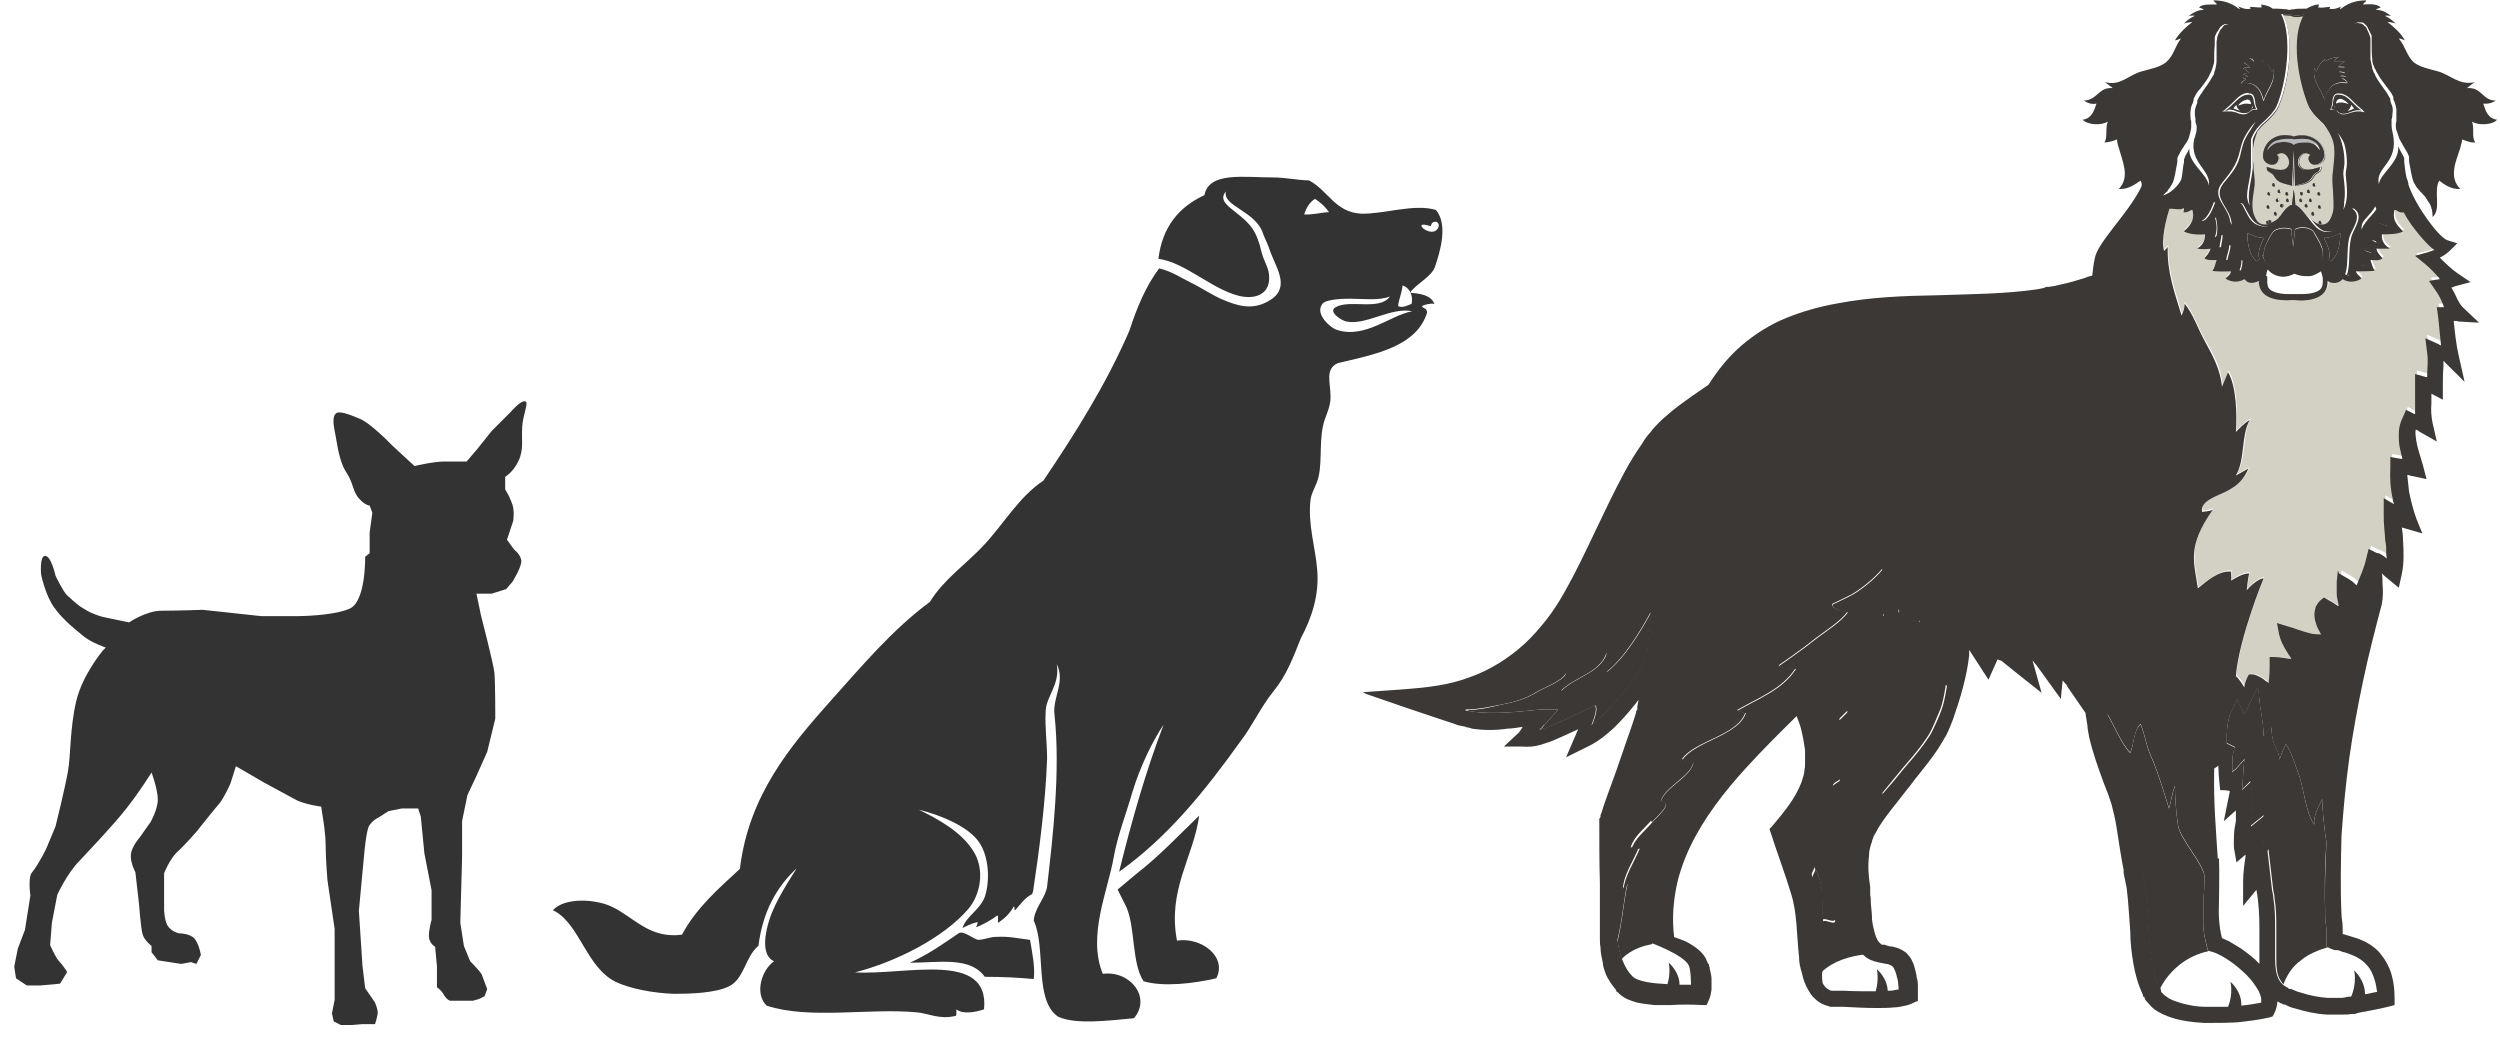 <svg xmlns="http://www.w3.org/2000/svg" fill="none" viewBox="0 0 142 59" height="59" width="142">
<path fill="#333333" d="M20.996 31.422V30.248L21.149 29.125L20.996 28.716C20.996 28.716 20.741 28.716 20.384 28.308C20.027 27.899 20.078 27.44 19.67 26.828C19.262 26.215 19.16 25.245 19.058 24.735C18.956 24.224 18.855 23.714 19.058 23.509C19.211 23.305 19.772 23.509 20.384 23.765C20.996 23.969 22.27 25.296 22.27 25.296L22.933 25.909L23.545 26.47C23.545 26.47 24.615 26.215 25.227 26.215C25.839 26.215 26.502 26.215 26.502 26.215L27.113 25.5L27.929 24.479L29 23.407C29 23.407 29.56 22.744 29.815 22.795C30.07 22.795 29.713 23.509 29.662 24.224C29.611 24.939 29.764 25.5 29.458 26.164C29.152 26.828 28.694 27.083 28.694 27.083V27.797C28.694 27.797 28.898 28.104 29.05 28.512C29.254 28.92 29.152 29.584 29.152 29.584L28.796 30.656L29.203 31.218C29.203 31.218 29.611 31.524 29.611 31.881C29.611 32.239 29.102 33.055 29.102 33.055L28.745 33.464L27.929 33.719H27.062L27.317 34.944C27.317 34.944 28.031 37.7 28.082 38.211C28.133 38.721 28.133 40.814 28.133 40.814L27.674 42.703L27.011 44.184L26.552 45.153L26.247 46.634V48.676L26.145 52.402L26.349 53.729L26.705 54.597C26.705 54.597 27.317 55.21 27.368 55.363C27.419 55.516 27.674 56.18 27.674 56.18L27.521 56.588L27.215 56.741L26.858 56.843H25.584C25.584 56.843 25.431 56.843 25.227 56.537C25.074 56.231 24.819 56.078 24.819 56.078V54.903L24.717 53.78C24.717 53.78 24.36 53.576 24.36 53.168C24.36 52.759 24.513 52.249 24.513 52.249V50.564L24.105 48.471L23.901 46.379L23.749 45.919H22.831L22.066 46.072L21.506 46.43C21.506 46.43 21.149 46.583 20.945 46.94C20.792 47.297 20.69 48.471 20.69 48.471L20.384 51.739L20.588 54.852L20.741 56.129L21.302 56.945C21.302 56.945 21.454 57.303 21.454 57.507C21.454 57.711 21.302 58.17 21.302 58.17H20.588L19.976 58.221H19.364L18.956 58.017L18.855 57.558L19.007 56.792V52.759L18.6 50.003C18.6 50.003 18.498 48.778 18.498 48.063C18.498 47.348 18.345 46.481 18.345 46.481L18.243 45.817C18.243 45.817 17.427 45.715 16.866 45.46C16.305 45.153 14.98 44.439 14.98 44.439L13.4 43.52L13.094 44.49C13.094 44.49 12.788 45.204 12.482 45.613C12.125 46.021 11.156 47.246 11.156 47.246C11.156 47.246 10.443 48.063 10.035 48.42C9.627 48.829 9.321 49.594 9.321 49.594V51.636C9.321 51.636 9.321 52.351 9.576 52.657C9.831 52.964 10.188 53.015 10.188 53.015C10.188 53.015 10.8 53.015 11.055 53.321C11.309 53.627 11.411 54.24 11.411 54.24L11.156 54.75L10.851 54.648L10.29 54.75L8.964 54.546L8.608 54.087V53.729C8.608 53.729 8.2 53.423 8.098 53.066C7.996 52.708 7.894 51.33 7.894 51.33L7.69 49.543C7.69 49.543 7.384 48.982 7.435 48.523C7.486 48.063 7.945 47.553 7.945 47.553L8.557 46.685C8.557 46.685 8.964 45.97 8.964 45.409C8.964 44.847 8.608 43.877 8.608 43.877C8.608 43.877 7.945 44.949 7.18 45.919C6.415 46.889 5.243 48.114 4.529 48.88C3.815 49.594 3.255 50.82 3.255 50.82L2.949 52.402L2.847 53.678C2.847 53.678 3.153 54.393 3.357 54.597C3.561 54.801 3.815 55.21 3.815 55.21L3.408 55.873L2.286 55.975H1.521L0.91 55.567L0.808 54.903L1.012 53.882L1.419 52.81L1.725 50.871C1.725 50.871 1.572 49.799 1.827 49.543C2.235 49.033 2.643 48.165 2.643 48.165L3.153 46.94C3.153 46.94 3.713 44.694 3.866 43.775C4.019 42.907 3.968 41.376 4.325 39.844C4.682 38.313 5.855 36.935 5.855 36.935L6.008 36.782C6.008 36.782 5.243 36.526 4.784 36.169C4.019 35.557 3.459 35.046 3.102 34.536C2.592 33.872 2.337 32.647 2.337 32.647C2.337 32.647 2.235 31.626 2.541 31.575C2.898 31.524 3.153 32.698 3.153 32.698C3.153 32.698 3.561 33.566 3.815 33.821C4.07 34.025 4.325 34.331 4.784 34.587C5.243 34.893 5.855 35.046 5.855 35.046L7.333 35.352C7.333 35.352 8.302 34.689 9.168 34.689C10.035 34.689 11.513 34.638 11.513 34.638L14.827 34.995H16.917C16.917 34.995 18.855 34.995 19.823 34.587C20.792 34.229 20.741 31.626 20.741 31.626" clip-rule="evenodd" fill-rule="evenodd"></path>
<path fill="#333333" d="M63.48 50.527C63.48 50.527 64.238 49.897 64.533 49.645C65.84 48.637 67.062 47.335 68.116 46.327C67.779 48.721 66.304 50.527 66.852 53.425C68.243 53.215 69.718 54.349 69.085 55.567C67.821 55.861 66.093 56.072 64.955 55.735C64.281 54.727 64.491 52.711 63.985 51.535C63.859 51.283 63.48 50.527 63.48 50.527Z"></path>
<path fill="#333333" d="M51.678 54.685C52.774 54.181 53.532 53.635 54.46 53.005C54.713 52.837 55.303 53.341 55.556 53.383C55.893 53.383 56.23 53.215 56.567 53.215C57.326 53.173 57.789 53.299 58.506 53.383C58.633 54.139 58.801 54.937 58.717 55.609C57.832 55.525 56.904 55.483 55.935 55.483C55.092 54.307 53.322 54.685 51.636 54.685"></path>
<path fill="#333333" d="M31.573 51.787C32.964 52.627 33.343 54.979 34.987 55.777C35.788 56.156 37.094 56.407 38.275 56.45C39.202 56.45 40.635 56.407 41.394 56.029C42.279 55.609 42.321 54.349 43.08 53.719C43.332 51.745 44.133 50.317 45.356 49.225C45.356 49.225 45.356 49.183 45.356 49.141C45.356 49.141 45.356 49.183 45.313 49.225C44.892 49.897 44.049 51.157 43.712 52.207C43.459 52.963 43.206 54.265 43.965 54.601C43.29 55.063 42.827 56.407 43.543 57.121C45.988 57.92 49.36 57.248 52.057 57.5C52.69 57.542 53.322 57.92 54.249 57.71C54.376 57.71 54.291 57.458 54.333 57.332C54.67 57.626 55.387 57.5 55.893 57.332C56.23 53.971 51.467 55.399 48.559 55.231C50.877 54.643 53.617 53.257 55.008 51.619C55.682 50.821 55.977 49.393 55.261 48.301C54.586 47.251 53.322 46.537 52.184 45.991C53.406 46.285 55.05 46.957 55.64 47.881C56.188 48.721 56.23 50.065 55.935 50.947C55.64 51.703 54.881 52.039 54.67 52.711C54.923 52.585 55.176 52.459 55.514 52.375C55.556 52.417 55.471 52.627 55.429 52.669C55.809 52.543 56.314 52.249 56.651 51.997C56.736 52.081 56.651 52.291 56.694 52.417C57.073 52.165 57.368 51.871 57.579 51.493C57.663 51.493 57.579 51.661 57.663 51.703C57.958 51.367 58.211 50.989 58.633 50.779C58.675 50.653 58.59 50.779 58.675 50.653C59.012 48.427 59.391 45.571 59.475 43.092C59.475 42.21 59.349 41.328 59.391 40.446C59.391 39.564 60.234 38.892 60.023 37.716C60.529 38.766 59.77 39.606 59.897 40.614C60.234 43.764 59.813 47.461 59.475 50.359C59.391 50.989 58.759 51.577 58.717 52.291C59.433 53.845 58.717 56.828 60.108 57.752C61.119 58.214 63.016 57.962 64.407 57.836C65.418 56.66 64.196 55.105 62.637 55.315C61.752 53.131 62.932 50.611 63.269 48.637C63.48 47.461 63.985 46.159 64.323 44.983C64.744 43.596 65.418 42.168 66.093 41.16C65.081 43.806 64.281 46.621 63.564 49.519C66.388 47.503 68.453 44.899 70.476 42.084C71.151 41.202 71.614 40.152 72.331 39.27C73.09 38.346 73.469 37.296 73.89 36.246C74.481 35.154 74.944 33.81 74.818 32.382C74.733 31.163 74.27 29.777 74.438 28.391C74.481 27.971 74.818 27.509 74.902 27.047C75.113 26.081 74.902 24.863 75.239 23.855C75.366 23.477 75.576 23.057 75.576 22.553C75.576 21.713 75.239 20.957 75.998 20.621C78.19 20.117 80.466 19.655 81.056 17.765C81.056 17.47 80.845 17.554 80.761 17.386C80.929 17.302 81.224 17.218 81.477 17.26C81.266 16.756 80.676 16.672 80.086 16.63C80.424 16.126 81.351 15.706 81.519 15.118C81.772 14.362 82.278 12.766 81.561 11.926C80.339 11.548 78.569 12.178 77.305 12.136C75.829 12.052 75.45 10.834 74.354 10.246C73.764 10.246 73.047 10.078 72.289 10.078C70.645 10.078 68.664 9.742 68.411 11.086C66.936 11.758 66.009 12.934 65.798 14.698C67.315 14.908 68.833 16.42 70.35 16.798C71.362 17.05 72.204 16.672 72.078 15.58C72.036 15.16 71.783 14.824 71.656 14.32C71.362 13.06 71.024 12.724 70.181 12.052C69.886 11.8 69.17 11.38 69.633 10.876C69.423 11.716 71.319 11.968 71.741 13.27C71.825 13.522 72.036 13.9 72.162 14.32C72.542 15.328 73.343 16.42 71.994 17.134C71.066 17.639 70.224 17.344 69.423 17.008C68.833 16.756 68.158 16.294 67.695 16.084C67.104 15.79 66.556 15.412 65.84 15.244C65.081 16.252 64.576 17.47 64.154 18.773C62.805 21.881 61.077 24.611 59.265 27.299C57.874 28.223 57.031 29.735 55.893 30.953C54.881 32.046 53.617 32.886 52.816 34.188C50.709 35.742 48.98 37.8 47.21 39.774C44.892 42.378 42.532 45.151 42.026 49.351C40.803 50.485 39.539 51.577 38.738 53.089C36.884 53.341 35.998 52.081 34.734 51.493C33.849 51.073 32.079 50.947 31.404 51.703M81.266 12.85C81.266 12.85 81.309 12.556 81.561 12.598C81.688 12.598 81.772 12.808 81.688 12.934C81.351 13.648 80.002 12.43 81.266 12.85ZM80.171 17.26C79.96 17.344 79.665 17.512 79.412 17.386C79.454 16.966 79.623 16.672 79.665 16.21C80.044 16.336 80.297 16.756 80.171 17.302M75.113 17.26C75.281 17.008 76.209 16.966 76.63 16.966C77.389 16.966 78.316 17.092 78.948 16.84C78.358 17.68 76.63 16.966 75.829 17.47C75.45 17.723 76.209 18.227 76.504 18.268C77.6 18.479 79.033 17.428 80.213 17.68C78.99 17.89 77.515 19.277 75.914 18.73C75.618 18.646 74.649 17.849 75.113 17.26ZM74.059 12.22C74.186 11.842 74.354 11.506 74.691 11.296C75.028 11.506 75.281 11.758 75.492 12.052C75.113 12.052 74.523 12.22 74.059 12.178"></path>
<path fill="#3B3836" d="M127.272 4.733C127.272 4.733 127.478 4.563 127.581 4.495C127.546 4.461 127.444 4.461 127.341 4.427C127.409 4.36 127.546 4.36 127.683 4.36C127.615 4.292 127.512 4.258 127.409 4.224C127.478 4.156 127.649 4.156 127.752 4.122C127.649 4.054 127.546 3.919 127.409 3.885C127.478 3.817 127.683 3.817 127.786 3.851C127.786 3.715 127.512 3.648 127.444 3.512C127.649 3.512 127.855 3.512 128.026 3.512C128.026 3.41 127.889 3.309 127.752 3.275C128.026 3.275 128.335 3.376 128.54 3.512C128.575 3.478 128.506 3.444 128.54 3.376C128.746 3.546 128.952 3.749 129.02 4.088C129.089 4.054 129.089 3.953 129.123 3.851C129.294 4.597 128.746 5.072 128.575 5.682C128.438 5.106 128.129 4.597 127.306 4.733"></path>
<path fill="#3B3836" d="M132.036 5.682C131.865 5.072 131.316 4.597 131.454 3.851C131.488 3.919 131.488 4.021 131.591 4.054C131.659 3.715 131.865 3.546 132.07 3.342C132.07 3.41 132.002 3.444 132.07 3.478C132.276 3.342 132.585 3.241 132.859 3.241C132.722 3.275 132.619 3.41 132.585 3.478C132.756 3.478 132.962 3.478 133.167 3.478C133.099 3.614 132.825 3.648 132.825 3.817C132.927 3.817 133.167 3.817 133.202 3.851C133.064 3.885 132.962 4.021 132.859 4.088C132.962 4.122 133.133 4.088 133.202 4.19C133.099 4.224 132.996 4.258 132.927 4.326C133.03 4.326 133.202 4.326 133.27 4.394C133.202 4.394 133.099 4.394 133.03 4.461C133.167 4.529 133.27 4.597 133.339 4.699C132.516 4.563 132.208 5.038 132.07 5.648"></path>
<path fill="#3B3836" d="M129.329 12.531C129.329 12.531 129.329 12.531 129.329 12.497V12.531Z"></path>
<path fill="#D3D1C3" d="M132.722 33.079C132.722 33.316 132.722 33.52 132.722 33.723C132.722 33.927 132.79 34.13 132.825 34.3C132.825 34.3 132.825 34.368 132.825 34.401C132.653 34.3 132.482 34.164 132.276 34.062L132.002 33.893L131.762 34.13C131.762 34.13 131.556 34.368 131.522 34.503C131.488 34.639 131.454 34.775 131.454 34.91C131.454 35.148 131.522 35.351 131.591 35.554C131.659 35.724 131.762 35.893 131.831 36.029C131.625 36.029 131.419 36.029 131.179 35.961C130.768 35.859 130.357 35.69 129.877 35.554L129.329 35.385L129.431 35.927C129.5 36.334 129.706 36.741 129.911 37.046C129.98 37.182 130.083 37.284 130.185 37.419C130.185 37.419 130.117 37.419 130.083 37.419C129.808 37.385 129.5 37.318 129.192 37.318H128.952V37.589C128.952 37.996 128.952 38.403 128.883 38.776C128.849 38.742 128.78 38.674 128.712 38.64C128.609 38.538 128.506 38.47 128.369 38.403C128.232 38.335 128.095 38.267 127.958 38.267H127.786L127.718 38.369C127.615 38.572 127.546 38.776 127.512 38.979V39.047C127.512 39.047 127.512 39.013 127.512 38.979C127.409 38.809 127.306 38.64 127.169 38.47L127.032 38.335C127.204 36.199 128.609 32.774 128.609 32.774C128.3 32.808 127.855 33.215 127.649 33.452C127.683 33.113 127.718 32.808 127.786 32.503C127.409 32.503 127.067 32.74 126.758 32.91C126.792 32.808 126.758 32.571 126.758 32.401C126.038 32.367 125.387 32.977 124.873 33.35C124.667 31.858 124.222 31.011 125.73 28.875C125.559 28.942 125.284 28.976 125.113 29.01C125.01 28.332 126.141 28.061 126.621 27.79C127.238 27.451 127.512 27.145 127.786 26.535C127.546 26.637 127.306 26.806 127.067 26.908C127.615 25.959 127.341 24.67 127.855 23.755C127.546 23.924 127.306 24.195 127.032 24.433C127.101 23.517 127.067 21.822 126.587 21.042C126.484 21.313 126.347 21.585 126.244 21.856C126.141 20.872 125.73 20.093 125.216 19.245C124.839 18.567 124.565 17.719 124.085 17.143C124.085 17.38 124.016 17.617 123.948 17.821C123.536 16.465 123.125 15.38 123.159 13.921C123.091 14.023 123.022 14.057 122.954 14.159C122.782 13.515 123.057 12.396 123.262 11.751C123.468 11.751 123.639 11.785 123.845 11.785C123.913 11.785 124.016 11.751 124.085 11.717C124.085 11.785 124.085 11.887 124.051 11.955C124.325 11.989 124.428 11.819 124.565 11.819C124.736 12.463 124.325 12.803 124.085 13.04C124.359 13.21 124.907 13.243 125.284 13.21C125.284 13.65 125.079 13.854 124.839 14.023C125.079 14.057 125.353 14.057 125.593 14.023C125.524 14.261 125.353 14.396 125.25 14.566C125.387 14.701 125.73 14.668 125.936 14.668C125.867 14.871 125.833 15.108 125.696 15.278C126.004 15.346 126.45 15.312 126.758 15.312C126.724 15.515 126.518 15.617 126.45 15.719C126.621 15.854 127.101 16.024 127.512 15.752C127.581 15.82 127.649 15.888 127.752 15.922C127.992 16.024 128.198 15.922 128.369 15.854C128.369 16.871 129.431 17.007 130.323 16.939C131.214 17.041 132.31 16.871 132.276 15.854C132.413 15.956 132.653 16.024 132.893 15.922C132.996 15.888 133.064 15.82 133.133 15.752C133.544 16.024 134.024 15.854 134.195 15.719C134.127 15.583 133.956 15.481 133.887 15.312C134.195 15.312 134.641 15.312 134.949 15.278C134.847 15.108 134.778 14.905 134.71 14.668C134.915 14.668 135.224 14.735 135.395 14.566C135.258 14.396 135.087 14.261 135.052 14.023C135.258 14.023 135.566 14.023 135.806 14.023C135.566 13.854 135.326 13.65 135.361 13.21C135.738 13.21 136.286 13.21 136.56 13.04C136.32 12.769 135.909 12.43 136.08 11.819C136.218 11.819 136.32 12.023 136.595 11.955C137.074 12.87 138.068 13.955 138.343 14.091C138.205 14.125 138.103 14.193 137.966 14.227L137.246 14.396L137.828 14.871C138.068 15.074 138.274 15.312 138.514 15.549C138.548 15.583 138.617 15.651 138.685 15.685L138.068 15.786L138.445 16.329C138.617 16.566 138.754 16.837 138.891 17.177C138.891 17.177 138.891 17.244 138.925 17.244H138.514L138.582 17.753C138.651 18.296 138.685 18.838 138.754 19.415C138.72 19.415 138.651 19.381 138.617 19.347L137.863 19.008L137.966 19.855C138.034 20.262 137.966 20.737 137.966 21.212C137.966 21.212 137.931 21.212 137.897 21.212L137.28 21.042V21.686C137.28 22.059 137.28 22.466 137.246 22.907C137.246 23.043 137.246 23.178 137.246 23.348C137.246 23.348 137.246 23.348 137.212 23.348L136.766 23.11L136.56 23.585C136.423 23.856 136.355 24.162 136.355 24.467C136.355 24.772 136.355 25.043 136.423 25.314C136.457 25.518 136.492 25.721 136.56 25.891C136.56 25.891 136.492 25.891 136.458 25.891L135.875 25.789V26.366C135.841 26.976 135.875 27.552 136.012 28.163C136.012 28.264 136.046 28.366 136.08 28.468L135.498 28.129V28.976C135.498 28.976 135.498 29.078 135.498 29.146C135.498 29.519 135.532 29.892 135.566 30.265C135.566 30.468 135.601 30.638 135.635 30.841C135.635 31.079 135.635 31.316 135.669 31.553C135.601 31.519 135.566 31.452 135.498 31.418C135.395 31.35 135.292 31.282 135.189 31.248H135.155L134.675 31.011L134.538 31.553C134.435 32.062 134.23 32.571 133.99 33.079C133.887 32.977 133.75 32.842 133.579 32.74L132.996 32.401L132.927 33.079H132.722Z"></path>
<path fill="#3B3836" d="M119.698 40.573C120.075 41.217 120.52 42.302 121 42.777C121.206 42.302 121.172 41.488 121.583 41.149C121.823 41.692 121.891 42.336 122.165 42.946C122.577 43.828 123.194 45.93 123.194 45.93C123.331 45.523 123.365 45.082 123.536 44.675C123.536 45.32 123.605 46.167 123.708 46.879C123.845 47.727 125.182 49.083 125.216 49.829C125.216 49.829 125.216 49.863 125.216 49.897C125.216 50.338 125.182 50.779 125.147 51.253C125.147 51.66 125.147 52.101 125.147 52.508C125.147 52.949 125.25 53.356 125.353 53.797L125.421 54.034C124.256 54.271 123.228 55.085 122.68 56.17C122.474 55.661 122.303 55.153 122.2 54.576C122.097 54.034 122.063 53.457 122.028 52.881C121.96 51.762 121.926 50.575 121.617 49.389V49.321C121.446 48.473 121.343 47.625 121.172 46.778C121.069 46.337 121 45.896 120.863 45.455C120.795 45.252 120.726 45.014 120.623 44.811L120.383 44.201C120.041 43.387 119.732 42.607 119.526 41.793C119.492 41.59 119.424 41.386 119.389 41.183L119.286 40.539C119.218 40.2 119.184 39.895 119.115 39.555C119.115 39.454 119.081 39.352 119.047 39.25C119.047 39.25 119.047 39.25 119.047 39.216C119.252 39.725 119.526 40.2 119.801 40.64"></path>
<path fill="#B6B8BA" d="M131.488 8.225C131.488 8.225 131.248 8.123 131.111 8.089C130.974 8.056 130.494 8.056 130.288 8.225C130.083 8.022 129.569 8.056 129.466 8.089C129.329 8.089 129.192 8.157 129.089 8.225C128.986 8.293 128.883 8.395 128.78 8.53C128.815 8.395 128.917 8.259 129.02 8.157C129.123 8.056 129.26 7.988 129.431 7.954C129.569 7.92 129.74 7.886 129.877 7.886C129.946 7.886 130.014 7.886 130.117 7.886C130.185 7.886 130.254 7.886 130.323 7.92C130.46 7.92 130.597 7.886 130.734 7.886C130.871 7.886 131.042 7.886 131.179 7.92C131.316 7.954 131.454 8.022 131.591 8.123C131.693 8.225 131.762 8.361 131.796 8.496C131.728 8.361 131.625 8.259 131.522 8.191"></path>
<path fill="#3B3836" d="M132.927 13.243C132.927 13.955 132.79 14.498 132.413 14.837C132.345 14.803 132.31 14.837 132.276 14.735C132.413 14.328 132.173 13.888 132.002 13.515C132.345 13.515 132.687 13.345 132.927 13.243Z"></path>
<path fill="#3B3836" d="M126.484 42.2C126.484 42.2 126.484 41.895 126.484 41.725C126.484 41.319 126.552 40.946 126.655 40.573L127.067 39.691L127.478 40.573L128.198 39.081L128.3 39.182C128.3 40.064 128.575 40.878 128.575 41.827C128.677 41.624 128.849 41.42 129.02 41.285C129.02 42.37 129.466 42.539 129.466 43.15C129.603 42.844 129.671 42.539 129.843 42.268C130.22 42.844 130.357 43.455 130.597 44.065C130.871 44.879 130.974 46.201 131.454 46.846C131.385 46.337 131.693 45.828 131.899 45.388C131.899 45.76 132.002 47.015 132.139 47.829C132.139 47.897 132.139 47.931 132.139 47.931C132.036 49.287 132.036 50.677 132.07 52.067C132.07 52.339 132.139 52.61 132.139 52.813C132.139 53.05 132.139 53.254 132.139 53.457V53.763L132.242 53.797C131.693 53.966 131.145 54.169 130.7 54.542C130.22 54.882 129.911 55.356 129.706 55.899C129.637 55.865 129.603 55.797 129.569 55.729C129.329 55.458 129.294 54.949 129.294 54.407V52.745C129.294 52.169 129.294 51.626 129.192 51.016C129.192 50.88 129.157 50.711 129.123 50.575L128.849 48.236L128.438 48.744C128.506 48.27 128.575 47.795 128.575 47.286V46.303L127.821 46.913C127.821 46.846 127.821 46.812 127.821 46.744C127.855 46.506 127.889 46.269 127.923 46.032C127.923 45.794 127.958 45.523 127.923 45.218L127.821 44.37L127.341 44.845C127.409 44.608 127.409 43.251 127.512 43.082L126.998 43.658C126.998 43.658 126.861 43.76 126.792 43.828C126.792 43.726 126.792 43.658 126.792 43.556C126.792 43.15 126.792 42.743 126.964 42.438L126.484 42.2Z"></path>
<path fill="#3B3836" d="M134.984 12.633C135.189 12.701 135.532 12.836 135.772 12.87C135.395 12.633 135.224 12.192 135.052 11.751C134.847 12.192 134.401 12.43 134.127 13.04C134.127 12.091 135.292 11.548 134.607 10.7C134.127 10.09 133.716 9.717 133.544 8.666C133.441 8.462 133.339 8.259 133.236 8.056C133.133 7.886 133.03 7.75 132.927 7.581C133.167 8.056 133.304 8.632 133.304 9.276C133.304 9.48 133.236 9.717 133.236 9.92C133.304 10.633 133.407 11.345 133.099 11.921C133.27 11.209 132.962 10.531 132.927 9.785C132.927 9.547 132.927 9.175 132.927 8.971C132.825 8.056 132.585 7.513 132.036 7.004C131.762 6.767 131.351 6.36 131.214 6.021C130.631 4.665 130.185 2.156 130.974 0.833C130.837 0.833 130.7 0.833 130.597 0.867C130.528 0.867 130.46 0.867 130.46 0.867H130.357C130.357 0.867 130.254 0.867 130.117 0.833C129.98 0.799 129.808 0.799 129.671 0.799C130.357 2.054 130.014 4.631 129.431 5.987C129.294 6.326 128.883 6.733 128.609 6.971C128.3 7.242 128.095 7.547 127.958 7.92C127.958 7.92 127.958 7.954 127.958 7.988C127.958 7.988 127.958 7.988 127.958 8.022V8.089C127.958 8.089 127.958 8.123 127.958 8.157C127.958 8.157 127.958 8.157 127.958 8.191C127.958 8.191 127.958 8.191 127.958 8.225V8.259C127.958 8.259 127.958 8.293 127.958 8.327C127.958 8.327 127.958 8.361 127.958 8.395C127.958 8.429 127.958 8.496 127.958 8.53C127.958 8.53 127.958 8.598 127.958 8.632C127.958 8.666 127.958 8.7 127.958 8.734C127.958 8.971 127.958 9.31 127.958 9.547C127.889 10.293 127.615 10.972 127.786 11.684C127.478 11.107 127.615 10.361 127.649 9.683C127.649 9.446 127.581 9.242 127.581 9.039C127.581 8.191 127.855 7.445 128.198 6.937C127.958 7.174 127.752 7.479 127.581 7.784C127.444 8.022 127.375 8.293 127.306 8.564C127.135 9.514 126.724 9.853 126.278 10.429C125.627 11.277 126.758 11.819 126.758 12.769C126.484 12.158 126.038 11.921 125.833 11.48C125.661 11.921 125.49 12.362 125.113 12.599C125.353 12.565 125.661 12.396 125.867 12.362C125.97 12.803 125.97 13.176 125.867 13.515C126.004 13.481 126.073 13.379 126.244 13.345C126.244 13.65 126.175 13.82 126.141 14.091C126.347 14.057 126.484 13.955 126.69 13.921C126.69 14.294 126.552 14.464 126.518 14.803C126.724 14.837 127.101 14.701 127.375 14.803C127.375 15.074 127.272 15.38 127.272 15.38C127.306 15.413 127.478 15.38 127.649 15.312C127.444 14.769 127.581 13.888 127.409 13.21C127.272 12.735 126.621 12.023 127.238 11.548C127.306 11.514 127.375 11.548 127.444 11.65C127.649 12.023 127.855 12.531 128.232 12.735C128.506 12.87 128.746 12.904 128.952 12.836C128.952 12.836 128.952 12.836 128.986 12.836C128.986 12.836 129.02 12.836 129.054 12.836C129.054 12.836 129.054 12.836 129.089 12.836C129.089 12.836 129.089 12.836 129.123 12.836C129.123 12.836 129.123 12.836 129.157 12.836C129.157 12.836 129.192 12.836 129.226 12.803C129.226 12.803 129.226 12.803 129.26 12.769C129.26 12.769 129.26 12.769 129.294 12.769C129.294 12.769 129.294 12.769 129.329 12.735C129.329 12.735 129.329 12.735 129.363 12.701C129.363 12.701 129.363 12.667 129.397 12.633C129.397 12.633 129.397 12.599 129.431 12.565C129.431 12.565 129.431 12.531 129.466 12.497C129.466 12.497 129.466 12.463 129.5 12.43C129.5 12.396 129.569 12.328 129.603 12.294C129.637 12.226 129.671 12.192 129.74 12.124C129.911 11.921 130.083 11.717 130.254 11.616C130.254 11.616 130.288 11.616 130.323 11.616L130.425 10.734L130.528 11.616C130.528 11.616 130.528 11.616 130.562 11.616C130.802 11.751 131.008 11.989 131.179 12.26C131.179 12.26 131.179 12.26 131.179 12.294C131.214 12.362 131.248 12.396 131.282 12.463C131.488 12.735 131.693 12.972 131.968 13.108C132.173 13.176 132.413 13.176 132.722 13.04C133.099 12.836 133.27 12.328 133.51 11.955C133.579 11.853 133.647 11.819 133.716 11.853C134.333 12.294 133.647 13.006 133.544 13.515C133.373 14.193 133.51 15.074 133.304 15.617C133.476 15.685 133.647 15.719 133.716 15.685C133.716 15.685 133.579 15.38 133.613 15.108C133.887 15.007 134.23 15.108 134.47 15.108C134.435 14.769 134.298 14.6 134.298 14.227C134.504 14.261 134.641 14.362 134.847 14.396C134.847 14.125 134.744 13.955 134.744 13.65C134.915 13.65 134.984 13.752 135.121 13.82C134.984 13.481 134.984 13.074 135.121 12.667M131.796 12.531C131.796 12.531 131.933 12.735 131.796 12.735C131.659 12.735 131.659 12.531 131.796 12.531ZM131.762 11.65C131.762 11.65 131.899 11.853 131.762 11.853C131.625 11.853 131.625 11.65 131.762 11.65ZM131.728 10.904C131.728 10.904 131.865 11.107 131.728 11.107C131.591 11.107 131.591 10.904 131.728 10.904ZM131.454 10.599C131.454 10.599 131.316 10.395 131.454 10.395C131.591 10.395 131.591 10.599 131.454 10.599ZM131.385 12.023C131.385 12.023 131.522 12.226 131.385 12.226C131.248 12.226 131.248 12.023 131.385 12.023ZM131.248 11.277C131.248 11.277 131.385 11.48 131.248 11.48C131.111 11.48 131.111 11.277 131.248 11.277ZM131.145 10.972C131.145 10.972 131.008 10.768 131.145 10.768C131.282 10.768 131.282 10.972 131.145 10.972ZM131.008 11.582C131.008 11.582 131.145 11.785 131.008 11.785C130.871 11.785 130.871 11.582 131.008 11.582ZM130.7 11.277C130.7 11.277 130.837 11.48 130.7 11.48C130.562 11.48 130.562 11.277 130.7 11.277ZM130.7 11.107C130.7 11.107 130.562 10.904 130.7 10.904C130.837 10.904 130.837 11.107 130.7 11.107ZM129.946 11.277C129.946 11.277 130.083 11.48 129.946 11.48C129.808 11.48 129.808 11.277 129.946 11.277ZM129.911 10.904C129.911 10.904 130.048 11.107 129.911 11.107C129.774 11.107 129.774 10.904 129.911 10.904ZM129.603 11.582C129.603 11.582 129.74 11.785 129.603 11.785C129.466 11.785 129.466 11.582 129.603 11.582ZM129.466 10.972C129.466 10.972 129.329 10.768 129.466 10.768C129.603 10.768 129.603 10.972 129.466 10.972ZM129.363 11.48C129.363 11.48 129.226 11.277 129.363 11.277C129.5 11.277 129.5 11.48 129.363 11.48ZM129.26 12.023C129.26 12.023 129.397 12.226 129.26 12.226C129.123 12.226 129.123 12.023 129.26 12.023ZM129.157 10.395C129.157 10.395 129.294 10.599 129.157 10.599C129.02 10.599 129.02 10.395 129.157 10.395ZM128.883 11.107C128.883 11.107 128.746 10.904 128.883 10.904C129.02 10.904 129.02 11.107 128.883 11.107ZM128.849 11.853C128.849 11.853 128.712 11.65 128.849 11.65C128.986 11.65 128.986 11.853 128.849 11.853ZM128.815 12.531C128.815 12.531 128.952 12.735 128.815 12.735C128.677 12.735 128.677 12.531 128.815 12.531ZM132.036 8.903C132.036 9.344 131.248 9.615 131.145 9.005C131.145 8.937 131.145 8.869 131.248 8.802C130.837 8.462 130.425 9.039 130.597 9.412C130.802 9.853 131.454 9.615 131.831 9.48C131.831 9.581 131.831 9.717 131.693 9.751C131.316 9.954 131.454 10.09 131.145 10.293C130.905 10.463 130.597 10.463 130.391 10.565L130.323 8.564L130.22 10.565C130.014 10.463 129.706 10.463 129.466 10.293C129.157 10.056 129.294 9.954 128.917 9.751C128.815 9.717 128.815 9.581 128.78 9.48C129.157 9.581 129.774 9.853 130.014 9.412C130.185 9.039 129.774 8.462 129.363 8.802C129.431 8.869 129.466 8.937 129.466 9.005C129.363 9.615 128.609 9.344 128.575 8.903C128.54 8.089 129.329 7.445 130.323 7.75C131.248 7.479 132.105 8.089 132.07 8.903"></path>
<path fill="#D3D1C3" d="M129.603 12.158C129.774 11.955 129.946 11.751 130.117 11.65C130.117 11.65 130.151 11.65 130.185 11.65L130.288 10.768L130.391 11.65C130.391 11.65 130.391 11.65 130.425 11.65C130.665 11.751 130.837 11.989 131.008 12.226C131.042 12.226 131.077 12.294 131.111 12.328C131.351 12.531 131.659 12.836 132.036 12.735C132.31 12.667 132.447 12.294 132.516 12.023C132.585 11.65 132.516 11.243 132.516 10.836C132.482 10.463 132.447 10.09 132.516 9.683C132.55 9.276 132.619 8.869 132.585 8.496C132.585 7.92 132.276 7.445 131.968 7.004C131.693 6.767 131.351 6.428 131.214 6.089C130.665 4.733 130.185 2.224 130.974 0.935C130.837 0.935 130.7 0.935 130.597 0.969C130.528 0.969 130.494 0.969 130.46 0.969C130.46 0.969 130.46 0.969 130.425 0.969H130.357C130.357 0.969 130.254 0.969 130.117 0.901C129.98 0.901 129.808 0.867 129.671 0.867C130.357 2.122 130.014 4.699 129.431 6.055C129.294 6.394 128.883 6.801 128.609 7.038C128.472 7.174 128.335 7.31 128.232 7.445C128.129 7.716 128.026 7.988 127.992 8.293C127.923 8.632 127.923 8.971 127.992 9.31C127.992 9.717 128.095 10.124 128.06 10.531C127.992 11.175 127.786 11.819 128.129 12.43C128.3 12.769 128.609 12.803 128.917 12.701C128.78 12.701 128.78 12.497 128.917 12.497C129.02 12.497 129.054 12.633 128.952 12.667C129.157 12.599 129.363 12.463 129.534 12.294C129.569 12.226 129.637 12.158 129.671 12.124M129.466 10.972C129.466 10.972 129.329 10.768 129.466 10.768C129.603 10.768 129.603 10.972 129.466 10.972ZM129.363 11.48C129.363 11.48 129.226 11.277 129.363 11.277C129.5 11.277 129.5 11.48 129.363 11.48ZM129.26 12.057C129.26 12.057 129.397 12.26 129.26 12.26C129.123 12.26 129.123 12.057 129.26 12.057ZM129.157 10.395C129.157 10.395 129.294 10.599 129.157 10.599C129.02 10.599 129.02 10.395 129.157 10.395ZM128.883 11.107C128.883 11.107 128.746 10.904 128.883 10.904C129.02 10.904 129.02 11.107 128.883 11.107ZM128.849 11.65C128.849 11.65 128.986 11.853 128.849 11.853C128.712 11.853 128.712 11.65 128.849 11.65ZM131.796 12.565C131.796 12.565 131.933 12.769 131.796 12.769C131.659 12.769 131.659 12.565 131.796 12.565ZM131.762 11.65C131.762 11.65 131.899 11.853 131.762 11.853C131.625 11.853 131.625 11.65 131.762 11.65ZM131.728 10.904C131.728 10.904 131.865 11.107 131.728 11.107C131.591 11.107 131.591 10.904 131.728 10.904ZM131.454 10.599C131.454 10.599 131.316 10.395 131.454 10.395C131.591 10.395 131.591 10.599 131.454 10.599ZM131.385 12.057C131.385 12.057 131.522 12.26 131.385 12.26C131.248 12.26 131.248 12.057 131.385 12.057ZM131.248 11.277C131.248 11.277 131.385 11.48 131.248 11.48C131.111 11.48 131.111 11.277 131.248 11.277ZM131.145 10.768C131.145 10.768 131.282 10.972 131.145 10.972C131.008 10.972 131.008 10.768 131.145 10.768ZM131.008 11.582C131.008 11.582 131.145 11.785 131.008 11.785C130.871 11.785 130.871 11.582 131.008 11.582ZM130.7 11.277C130.7 11.277 130.837 11.48 130.7 11.48C130.562 11.48 130.562 11.277 130.7 11.277ZM130.7 11.107C130.7 11.107 130.562 10.904 130.7 10.904C130.837 10.904 130.837 11.107 130.7 11.107ZM129.466 10.327C129.157 10.09 129.294 9.988 128.917 9.785C128.815 9.717 128.815 9.615 128.78 9.48C129.157 9.581 129.774 9.853 130.014 9.378C130.185 9.005 129.774 8.429 129.363 8.802C129.431 8.869 129.466 8.937 129.466 9.005C129.363 9.615 128.609 9.344 128.575 8.903C128.54 8.089 129.329 7.445 130.323 7.75C131.248 7.479 132.105 8.089 132.07 8.903C132.07 9.344 131.282 9.615 131.179 9.005C131.179 8.937 131.179 8.869 131.282 8.802C130.871 8.462 130.46 9.039 130.631 9.378C130.837 9.819 131.488 9.581 131.865 9.48C131.865 9.581 131.865 9.717 131.728 9.785C131.351 9.988 131.488 10.124 131.179 10.327C130.939 10.497 130.631 10.497 130.425 10.565L130.357 8.564L130.254 10.565C130.048 10.463 129.74 10.463 129.5 10.327M129.946 11.277C129.946 11.277 130.083 11.48 129.946 11.48C129.808 11.48 129.808 11.277 129.946 11.277ZM129.911 10.904C129.911 10.904 130.048 11.107 129.911 11.107C129.774 11.107 129.774 10.904 129.911 10.904ZM129.603 11.785C129.603 11.785 129.466 11.582 129.603 11.582C129.74 11.582 129.74 11.785 129.603 11.785Z"></path>
<path fill="#3B3836" d="M87.344 39.284C87.823 39.013 88.715 38.708 88.989 38.233C88.92 38.572 88.749 38.911 88.68 39.25C89.469 38.437 90.908 38.233 91.285 37.08C91.285 37.419 91.285 37.792 91.285 38.165C92.313 37.351 93.239 35.792 93.787 34.775C93.787 35.08 93.753 35.385 93.719 35.656C93.684 36.131 93.616 36.572 93.581 37.046C93.581 37.148 93.547 37.284 93.547 37.385C92.382 39.42 91.011 40.708 90.428 41.183C90.565 40.844 90.771 40.301 90.634 40.064C90.428 40.132 89.194 40.742 88.989 40.844C88.715 40.98 88.406 41.081 88.132 41.217C87.926 41.319 87.686 41.386 87.481 41.454C87.481 41.42 87.549 41.386 87.584 41.352C87.652 41.251 87.721 41.183 87.755 41.149L88.509 40.301H87.481C86.829 40.369 86.178 40.437 85.561 40.471C84.945 40.505 84.362 40.505 83.779 40.437C83.711 40.437 83.642 40.437 83.573 40.403C83.505 40.403 83.402 40.369 83.368 40.335C83.368 40.335 83.299 40.335 83.265 40.335C83.985 40.335 84.704 40.166 85.253 40.03C85.973 39.895 86.727 39.691 87.344 39.284Z"></path>
<path fill="#3B3836" d="M128.575 14.498C128.575 14.396 128.575 14.294 128.609 14.227C128.609 14.227 128.609 14.159 128.609 14.125C128.677 13.955 128.746 13.786 128.849 13.616C128.917 13.481 129.02 13.311 129.089 13.21C129.089 13.21 129.157 13.142 129.192 13.108C129.397 13.006 129.569 12.972 129.74 12.972C129.911 12.972 130.083 13.006 130.151 13.04C130.151 13.379 130.22 13.684 130.254 14.023C130.288 13.684 130.323 13.379 130.357 13.04C130.46 13.006 130.597 12.938 130.768 12.938C130.939 12.938 131.145 12.972 131.351 13.108L131.419 13.176C131.419 13.176 131.419 13.176 131.419 13.21C131.522 13.413 131.693 13.65 131.796 13.888C131.865 14.057 131.933 14.193 131.933 14.328C131.933 14.328 131.933 14.396 131.933 14.43V14.498C131.933 14.498 131.933 14.498 131.933 14.532C131.865 15.007 131.419 15.346 131.042 15.447C130.974 15.447 130.871 15.481 130.768 15.481C130.562 15.481 130.357 15.413 130.22 15.278C130.083 15.413 129.843 15.515 129.637 15.515H129.603C129.157 15.481 128.643 15.007 128.54 14.566C128.54 14.566 128.54 14.566 128.54 14.532"></path>
<path fill="#3B3836" d="M128.163 14.837C127.786 14.498 127.649 13.921 127.649 13.243C127.889 13.345 128.232 13.515 128.609 13.515C128.403 13.854 128.198 14.396 128.335 14.701C128.3 14.769 128.232 14.803 128.163 14.837Z"></path>
<path fill="#3B3836" d="M93.821 53.627C93.307 53.729 92.827 53.898 92.416 54.203C92.313 54.271 92.21 54.373 92.108 54.475C92.005 54.169 91.936 53.83 91.868 53.491C92.142 52.44 92.21 51.253 92.45 50.202C92.382 50.304 92.21 50.575 92.21 50.575C92.279 49.728 92.827 48.982 93.136 48.202C92.999 48.236 92.793 48.202 92.656 48.27C92.827 47.659 93.41 47.218 93.821 46.744C94.061 46.439 95.124 45.591 94.335 45.523C94.575 44.709 96.049 44.133 96.186 43.319C95.981 43.319 95.741 43.217 95.569 43.15C96.289 42.099 98.722 41.793 99.168 40.505C98.962 40.505 98.791 40.403 98.688 40.369C99.853 39.691 101.259 39.182 102.013 37.996C101.67 37.996 101.327 37.996 101.053 37.826C101.053 37.826 102.527 36.809 103.007 36.402C103.555 35.961 104.617 35.317 104.96 34.775C104.755 34.775 104.069 34.639 104.103 34.334C104.103 34.334 105.097 33.859 105.269 33.757C105.783 33.452 106.502 32.876 106.948 32.333C106.845 32.944 106.708 33.486 106.571 33.859C105.68 36.266 103.829 37.623 102.835 38.708C100.95 40.742 97.386 43.895 95.912 46.235C93.684 49.761 93.856 53.593 93.856 53.593"></path>
<path fill="#3B3836" d="M107.017 45.048C106.605 45.523 106.228 46.032 105.851 46.574C105.748 46.71 105.68 46.846 105.577 46.981C105.543 47.049 105.474 47.151 105.44 47.218C105.406 47.286 105.371 47.388 105.337 47.456C105.2 47.795 105.132 48.134 105.097 48.473C105.029 49.151 105.029 49.795 105.097 50.406V50.88C105.097 50.88 105.166 51.186 105.166 51.321C105.166 51.626 105.166 51.932 105.234 52.271C105.269 52.61 105.303 52.915 105.44 53.288C105.509 53.457 105.577 53.627 105.68 53.83C105.748 53.966 105.851 54.102 105.988 54.203C105.063 54.305 104.138 54.576 103.452 55.221C103.521 54.169 104.206 52.779 104.24 52.237C104.103 52.44 103.658 52.101 103.521 52.237C103.452 51.084 103.624 50.236 103.041 49.253C103.041 49.422 102.904 49.558 102.869 49.728C102.698 48.914 102.492 48.1 102.869 47.32C103.315 46.405 104.275 45.455 104.515 44.269C104.412 44.336 104.172 44.472 104.035 44.608C104.446 43.319 105.063 41.997 104.926 40.369C104.755 40.539 104.583 40.708 104.412 40.878C104.412 39.962 104.343 39.148 104.172 38.301C105.063 37.351 105.954 36.334 106.708 35.283C106.777 35.148 106.845 34.978 106.914 34.842L107.531 36.029L107.771 34.571L108.456 36.3L108.936 35.215L110.65 37.318C110.65 38.369 110.41 39.793 110.204 40.301C110.067 40.606 109.827 41.217 109.69 41.488C109.553 41.759 109.381 41.997 109.21 42.234C108.867 42.709 108.456 43.184 108.045 43.658C107.839 43.895 107.668 44.133 107.462 44.37L106.879 45.082L107.017 45.048Z"></path>
<path fill="#3B3836" d="M106.811 37.894C105.954 38.063 105.166 38.437 104.412 38.911C104.412 38.708 104.343 38.504 104.309 38.301C105.2 37.351 106.091 36.368 106.845 35.283C106.914 35.148 106.982 34.978 107.051 34.842L107.668 36.029L107.908 34.571L108.593 36.3L109.073 35.215L110.787 37.318C110.787 37.826 110.752 38.437 110.65 38.979C109.416 38.369 108.216 37.657 106.777 37.928"></path>
<path fill="#3B3836" d="M77.61 39.42L79.872 40.2C80.489 40.403 81.072 40.606 81.689 40.81C81.997 40.912 82.305 41.013 82.614 41.115C82.751 41.183 82.922 41.217 83.094 41.251C83.197 41.251 83.231 41.285 83.334 41.319C83.436 41.319 83.505 41.352 83.608 41.386C84.293 41.488 84.979 41.488 85.63 41.386C85.938 41.386 86.213 41.319 86.487 41.285C86.453 41.352 86.418 41.386 86.384 41.454C86.315 41.556 86.247 41.658 86.178 41.692L85.424 42.404H86.453C86.829 42.438 87.172 42.404 87.515 42.302C87.858 42.2 88.166 42.098 88.44 41.963C88.852 41.793 89.263 41.59 89.64 41.42L88.954 43.014L90.257 42.37C90.805 42.098 91.251 41.725 91.662 41.352C92.073 40.946 92.45 40.539 92.793 40.098C92.896 39.996 92.965 39.861 93.067 39.759C93.067 39.759 93.067 39.759 93.067 39.793L92.999 40.132V40.301L92.93 40.403V40.471C92.862 40.674 92.793 40.912 92.725 41.115L91.799 43.794L91.319 45.116L91.079 45.794L90.977 46.133L90.908 46.303V46.405C90.908 46.405 90.874 46.472 90.84 46.506V46.642C90.84 47.829 90.84 49.016 90.874 50.168V52.372C90.874 52.542 90.874 52.678 90.874 52.847C90.874 53.017 90.874 53.152 90.874 53.322C90.874 53.491 90.874 53.627 90.908 53.797C90.908 54.102 90.977 54.407 91.045 54.712C91.045 54.882 91.114 55.017 91.148 55.153C91.216 55.356 91.285 55.526 91.388 55.661C91.456 55.797 91.559 55.933 91.662 56.068L91.799 56.238V56.306C91.799 56.306 91.868 56.34 91.902 56.373C91.936 56.407 91.971 56.441 92.005 56.475C92.313 56.746 92.656 56.848 92.999 56.95C93.341 57.018 93.65 57.052 93.958 57.086C94.13 57.086 94.267 57.086 94.438 57.086C94.507 57.086 94.61 57.086 94.678 57.086H94.918C95.501 57.052 96.083 57.052 96.666 57.086H96.94L97.043 56.848C97.146 56.645 97.18 56.441 97.214 56.204C97.214 56 97.214 55.763 97.214 55.593C97.214 55.39 97.146 55.221 97.112 55.017V54.949L97.077 54.882C97.077 54.814 97.077 54.78 97.009 54.712C96.975 54.61 96.906 54.508 96.872 54.407C96.632 54 96.255 53.763 95.912 53.559C95.741 53.457 95.535 53.39 95.364 53.322C95.261 53.288 95.158 53.254 95.089 53.22V53.186C94.987 52.372 95.021 51.525 95.158 50.711C95.295 49.829 95.603 48.948 95.981 48.134C96.769 46.472 97.934 44.981 99.168 43.624C100.093 42.607 101.087 41.624 102.047 40.674C102.15 40.946 102.253 41.183 102.321 41.488C102.355 41.658 102.39 41.793 102.424 41.963L102.527 42.607C102.527 42.607 102.527 42.844 102.527 42.98C102.527 43.116 102.527 43.217 102.527 43.353C102.527 43.489 102.527 43.59 102.492 43.726C102.492 43.963 102.39 44.201 102.321 44.438C101.978 45.353 101.327 46.133 100.642 46.947L100.505 47.083L100.573 47.286C100.95 48.473 101.396 49.626 101.738 50.779C102.081 51.864 102.047 53.084 102.184 54.339C102.184 54.644 102.253 54.983 102.355 55.288C102.424 55.627 102.527 55.933 102.732 56.272C102.835 56.441 102.938 56.611 103.109 56.746C103.246 56.882 103.452 57.018 103.658 57.086C103.761 57.119 103.863 57.153 103.966 57.187C104.069 57.187 104.206 57.187 104.275 57.187H104.72C105.337 57.221 105.954 57.255 106.605 57.255C106.914 57.255 107.256 57.255 107.565 57.221C107.736 57.221 107.908 57.187 108.079 57.153C108.25 57.119 108.422 57.086 108.627 56.984L108.936 56.848V56.543C108.936 56.34 108.936 56.204 108.936 56.034C108.936 55.865 108.936 55.695 108.867 55.526C108.867 55.356 108.799 55.187 108.765 55.017C108.73 54.848 108.662 54.678 108.559 54.475C108.49 54.373 108.422 54.271 108.353 54.203C108.285 54.102 108.148 54.034 108.045 53.966C107.805 53.83 107.599 53.797 107.462 53.763C107.291 53.763 107.154 53.695 107.051 53.661H106.982C106.982 53.661 106.948 53.661 106.914 53.661C106.879 53.661 106.845 53.627 106.811 53.593C106.674 53.491 106.571 53.288 106.502 53.05C106.434 52.813 106.365 52.542 106.331 52.237C106.331 51.932 106.297 51.66 106.263 51.321C106.263 51.152 106.263 50.982 106.228 50.846V50.372C106.125 49.761 106.091 49.185 106.16 48.609C106.16 48.337 106.228 48.066 106.331 47.795C106.331 47.727 106.365 47.659 106.4 47.591C106.4 47.524 106.434 47.49 106.468 47.422C106.537 47.32 106.605 47.184 106.674 47.049C106.982 46.54 107.359 46.066 107.736 45.591L108.319 44.845C108.525 44.608 108.696 44.336 108.902 44.099C109.279 43.624 109.69 43.116 110.033 42.607C110.204 42.336 110.375 42.065 110.547 41.759C110.684 41.488 110.821 41.149 110.924 40.878C111.335 39.691 111.712 38.47 111.849 37.216C111.849 37.114 111.849 37.012 111.849 36.911L112.946 38.606L113.46 37.453C113.46 37.453 113.597 37.521 113.666 37.521L114.934 38.538L115.962 39.352L115.448 37.521C115.448 37.521 115.551 37.623 115.585 37.691C115.585 37.691 115.619 37.724 115.654 37.758C116.133 38.403 117.059 39.725 117.059 39.691C117.059 39.657 117.127 38.877 117.162 38.64C117.162 38.674 117.23 38.708 117.264 38.776C117.333 38.843 117.401 38.911 117.436 39.013L118.464 40.505C118.464 40.505 118.464 40.539 118.464 40.573L118.567 41.217C118.567 41.42 118.635 41.658 118.67 41.895C118.875 42.777 119.184 43.624 119.492 44.472L119.732 45.082C119.801 45.286 119.869 45.489 119.938 45.693C120.041 46.099 120.143 46.506 120.212 46.947C120.349 47.761 120.452 48.575 120.623 49.422C120.623 49.422 120.623 49.49 120.623 49.524V49.592L120.795 50.44C120.897 51.253 120.932 52.067 121 52.915C121 53.491 121.069 54.102 121.172 54.712C121.274 55.322 121.446 55.933 121.72 56.509V56.611H121.788L121.823 56.712C121.857 56.814 121.926 56.882 121.994 56.95C122.131 57.119 122.268 57.255 122.405 57.357C122.714 57.56 123.022 57.696 123.331 57.797C123.948 58.001 124.599 58.069 125.216 58.103C125.833 58.103 126.45 58.103 127.067 58.069C127.683 58.001 128.266 57.933 128.883 57.797L129.089 57.73L129.192 57.526C129.294 57.323 129.329 57.119 129.363 56.882C129.397 56.882 129.466 56.95 129.534 56.984C129.569 56.984 129.603 56.984 129.671 57.052H129.774L129.98 57.153C130.117 57.221 130.254 57.255 130.391 57.289C130.939 57.458 131.556 57.594 132.173 57.628C132.482 57.628 132.79 57.628 133.099 57.628C133.236 57.628 133.407 57.628 133.544 57.594H133.75L133.956 57.526C134.504 57.425 135.087 57.323 135.635 57.187L136.012 57.086V56.712C136.012 56.272 135.978 55.831 135.841 55.356C135.703 54.882 135.464 54.475 135.155 54.102C134.812 53.729 134.401 53.491 133.956 53.322C133.75 53.254 133.51 53.186 133.304 53.118L133.064 53.05C133.064 53.05 133.064 52.779 133.064 52.644C133.064 52.406 132.996 52.169 132.996 51.932C132.927 50.474 132.962 48.982 132.996 47.49C133.099 45.998 133.236 44.54 133.441 43.048C133.647 41.59 133.921 40.098 134.23 38.64C134.538 37.182 134.915 35.724 135.292 34.3C135.361 33.893 135.361 33.52 135.326 33.147C135.326 32.944 135.326 32.74 135.292 32.571C135.395 32.672 135.498 32.774 135.635 32.876L136.252 33.384L136.423 32.604C136.56 31.96 136.526 31.282 136.492 30.672C136.492 30.434 136.457 30.197 136.423 29.96L137.589 30.299L137.246 29.451C137.074 28.976 136.937 28.434 136.835 27.925C136.8 27.62 136.766 27.315 136.732 26.976C136.835 26.976 136.937 27.044 137.04 27.044L137.828 27.213L137.623 26.433C137.486 25.925 137.314 25.484 137.246 25.043C137.212 24.806 137.177 24.602 137.212 24.399C137.212 24.399 137.246 24.399 137.28 24.433C137.349 24.433 137.383 24.501 137.451 24.535L138.411 25.077L138.171 24.026C138.103 23.687 138.068 23.314 138.103 22.907C138.103 22.737 138.103 22.568 138.103 22.364L138.754 22.703V21.89C138.754 21.551 138.754 21.212 138.788 20.839C138.788 20.737 138.788 20.601 138.788 20.5C138.788 20.5 138.857 20.533 138.857 20.567L139.988 21.686L139.645 20.16C139.508 19.55 139.439 18.906 139.371 18.228C139.474 18.228 139.542 18.228 139.645 18.262L140.81 18.329L139.953 17.516C139.748 17.346 139.611 17.075 139.474 16.77C139.405 16.634 139.336 16.498 139.234 16.329C139.302 16.329 139.371 16.295 139.439 16.261L140.33 16.024L139.576 15.515C139.234 15.278 138.925 14.973 138.582 14.634C138.788 14.532 138.994 14.396 139.165 14.227L139.576 13.82L139.028 13.65C138.548 13.515 137.212 11.717 136.8 10.497C136.8 10.429 136.8 10.395 136.766 10.327C136.766 10.259 136.732 10.192 136.697 10.124C136.629 9.819 136.595 9.514 136.56 9.208C136.56 9.174 136.56 9.141 136.56 9.107V9.039C136.56 8.971 136.526 8.903 136.492 8.835C136.423 8.7 136.355 8.598 136.286 8.462C136.286 8.429 136.252 8.361 136.218 8.327C136.286 9.242 135.189 9.853 135.121 10.463C134.881 9.48 136.286 9.276 135.909 7.581C135.875 7.411 135.841 7.276 135.841 7.106C135.841 7.038 135.841 6.937 135.841 6.869V6.767C135.841 6.767 135.875 6.699 135.875 6.665C135.875 6.53 135.909 6.394 135.909 6.258C135.909 6.123 135.875 5.987 135.806 5.852C135.806 5.852 135.806 5.784 135.772 5.75V5.716C135.772 5.716 135.772 5.682 135.772 5.648C135.772 5.58 135.703 5.513 135.669 5.445C135.601 5.309 135.532 5.207 135.429 5.072C135.258 4.834 135.052 4.563 134.915 4.292C134.915 4.224 134.847 4.156 134.812 4.088C134.812 4.021 134.744 3.953 134.744 3.851C134.71 3.715 134.675 3.546 134.641 3.376C134.641 3.071 134.641 2.766 134.641 2.461C134.641 2.393 134.641 2.325 134.641 2.257C134.641 2.19 134.641 2.122 134.607 2.054C134.572 1.918 134.504 1.783 134.435 1.647C134.435 1.579 134.367 1.511 134.298 1.478C134.264 1.41 134.195 1.376 134.127 1.342C134.058 1.342 133.99 1.308 133.921 1.308C133.921 1.308 133.853 1.308 133.818 1.308C133.818 1.308 133.75 1.376 133.75 1.41C133.75 1.376 133.75 1.342 133.818 1.308C133.818 1.308 133.887 1.274 133.921 1.274C133.99 1.274 134.093 1.274 134.161 1.274C134.23 1.274 134.298 1.342 134.367 1.41C134.435 1.478 134.47 1.511 134.504 1.613C134.572 1.749 134.641 1.884 134.71 2.02C134.71 2.054 134.71 2.088 134.71 2.122C134.71 2.156 134.71 2.19 134.71 2.224C134.71 2.291 134.71 2.393 134.71 2.461C134.71 2.766 134.71 3.071 134.744 3.376C134.744 3.512 134.778 3.648 134.847 3.783C134.847 3.851 134.915 3.919 134.949 3.987C134.949 4.054 135.018 4.122 135.052 4.19C135.189 4.461 135.395 4.699 135.566 4.936C135.669 5.072 135.738 5.173 135.841 5.309C135.875 5.377 135.909 5.445 135.943 5.513C135.943 5.513 135.943 5.513 135.943 5.546V5.614C135.943 5.648 135.943 5.682 135.978 5.716C136.046 5.852 136.08 6.021 136.115 6.191C136.115 6.36 136.115 6.53 136.115 6.665C136.115 6.699 136.115 6.733 136.115 6.767V6.869C136.115 6.869 136.08 7.004 136.08 7.072C136.08 7.208 136.08 7.343 136.149 7.479C136.183 7.615 136.252 7.75 136.286 7.886C136.355 8.022 136.423 8.123 136.492 8.259C136.56 8.395 136.663 8.53 136.732 8.666C136.766 8.734 136.8 8.802 136.835 8.903C136.835 8.903 136.835 8.937 136.835 8.971V9.039C136.835 9.039 136.835 9.141 136.835 9.174C136.903 9.48 136.937 9.785 137.006 10.056C137.04 10.192 137.074 10.327 137.143 10.429C137.212 10.565 137.28 10.666 137.383 10.768C137.383 10.768 137.383 10.768 137.383 10.802H137.417L137.486 10.904C137.554 10.938 137.589 11.005 137.657 11.073C137.76 11.175 137.828 11.277 137.897 11.412C138.068 11.616 138.171 11.921 138.171 12.328C138.685 11.887 138.205 10.87 138.548 10.259C138.822 10.463 139.199 10.768 139.748 10.734C139.062 10.056 139.508 9.141 139.748 8.395C139.748 8.327 139.851 8.056 139.851 7.92C140.056 7.988 140.33 8.123 140.605 8.089C140.365 7.852 140.57 7.208 140.399 6.903C140.776 7.14 141.564 7.106 141.838 6.801C141.324 6.733 141.187 6.326 141.05 5.885C141.359 5.919 141.599 5.818 141.77 5.716C140.982 5.716 140.982 4.936 140.125 5.004C140.262 4.902 140.399 4.767 140.57 4.665C139.679 4.868 139.199 4.258 138.48 4.054C138 3.919 137.451 3.817 137.109 3.546C136.697 3.173 136.629 2.63 136.252 2.19C136.389 2.19 136.492 2.257 136.595 2.291C136.355 1.851 135.978 1.545 135.601 1.24C135.772 1.274 135.943 1.274 136.08 1.342C135.943 1.206 135.703 1.003 135.464 0.901C135.566 0.867 135.669 0.901 135.806 0.901C135.566 0.732 135.361 0.562 134.949 0.562C135.018 0.494 135.121 0.46 135.224 0.426C135.052 0.223 134.607 0.223 134.23 0.257C134.23 0.155 134.401 0.121 134.401 0.02C133.75 0.02 133.304 0.223 132.927 0.528C132.893 0.46 132.962 0.393 132.996 0.359C132.859 0.426 132.585 0.562 132.31 0.494C132.276 0.494 132.379 0.426 132.345 0.393C132.105 0.393 131.968 0.46 131.693 0.426C131.625 0.393 131.762 0.325 131.693 0.257C131.454 0.257 131.179 0.393 131.008 0.494C130.939 0.494 130.871 0.494 130.802 0.494C130.597 0.494 130.425 0.494 130.288 0.528C130.22 0.528 130.151 0.528 130.083 0.562C130.048 0.562 129.946 0.562 129.877 0.528C129.74 0.528 129.534 0.494 129.329 0.494C129.26 0.494 129.157 0.494 129.089 0.494C128.883 0.325 128.643 0.291 128.438 0.257C128.403 0.291 128.506 0.359 128.438 0.426C128.198 0.426 128.026 0.393 127.786 0.393C127.752 0.393 127.889 0.46 127.821 0.494C127.546 0.562 127.272 0.426 127.135 0.359C127.135 0.393 127.238 0.46 127.204 0.528C126.827 0.223 126.381 0.02 125.73 0.02C125.73 0.121 125.936 0.155 125.901 0.257C125.49 0.257 125.079 0.223 124.907 0.426C125.01 0.46 125.113 0.494 125.182 0.562C124.805 0.562 124.565 0.732 124.325 0.901C124.462 0.901 124.565 0.867 124.667 0.901C124.428 1.003 124.188 1.172 124.051 1.342C124.188 1.274 124.359 1.274 124.53 1.24C124.153 1.545 123.776 1.884 123.536 2.291C123.639 2.291 123.742 2.224 123.879 2.19C123.536 2.63 123.468 3.173 123.022 3.546C122.68 3.817 122.131 3.919 121.651 4.054C120.897 4.258 120.452 4.902 119.561 4.665C119.698 4.767 119.835 4.868 120.006 5.004C119.184 4.936 119.149 5.682 118.361 5.716C118.532 5.818 118.772 5.953 119.081 5.885C118.944 6.292 118.807 6.733 118.293 6.801C118.601 7.106 119.355 7.14 119.732 6.903C119.561 7.208 119.732 7.852 119.526 8.089C119.801 8.089 120.075 7.988 120.246 7.92C120.246 8.056 120.315 8.327 120.349 8.395C120.555 9.174 121 10.056 120.349 10.734C120.897 10.768 121.274 10.463 121.583 10.259C121.617 10.327 121.651 10.395 121.651 10.497C121.651 10.565 121.617 10.633 121.583 10.7C120.829 12.192 119.115 13.786 118.978 14.701C118.909 15.007 118.875 15.346 118.841 15.651C118.704 15.685 118.567 15.719 118.43 15.786C117.984 15.922 117.539 16.058 117.059 16.159C116.819 16.227 116.613 16.261 116.373 16.295H116.236L116.065 16.363L115.722 16.431C113.871 16.702 111.986 16.702 110.067 16.77C108.148 16.804 106.228 16.871 104.309 17.244C103.349 17.414 102.39 17.685 101.464 18.058C100.539 18.431 99.682 18.974 98.928 19.618C98.174 20.262 97.557 21.042 97.043 21.856L96.94 21.924L96.152 22.466C95.638 22.839 95.089 23.212 94.61 23.653C94.37 23.856 94.13 24.094 93.89 24.365C93.787 24.501 93.684 24.636 93.581 24.738C93.479 24.874 93.376 25.009 93.307 25.145C92.93 25.687 92.587 26.23 92.279 26.806C91.662 27.959 91.114 29.112 90.565 30.265C90.017 31.418 89.469 32.571 88.852 33.656C88.543 34.198 88.2 34.741 87.823 35.215C87.446 35.69 87.035 36.165 86.59 36.572C85.698 37.385 84.636 38.063 83.471 38.47C82.305 38.911 81.106 39.047 79.803 39.148L77.404 39.318L77.61 39.42ZM126.792 1.478C126.792 1.478 126.758 1.41 126.724 1.376C126.724 1.376 126.655 1.376 126.621 1.376C126.552 1.376 126.484 1.376 126.415 1.41C126.347 1.41 126.278 1.478 126.244 1.545C126.21 1.613 126.141 1.647 126.107 1.715C126.038 1.851 125.97 1.986 125.936 2.122C125.936 2.19 125.936 2.257 125.901 2.325C125.901 2.393 125.901 2.461 125.901 2.529C125.901 2.834 125.901 3.139 125.901 3.444C125.901 3.614 125.867 3.749 125.833 3.919C125.833 3.987 125.764 4.054 125.764 4.156C125.764 4.224 125.696 4.292 125.661 4.36C125.524 4.631 125.319 4.902 125.147 5.14C125.079 5.275 124.976 5.377 124.907 5.513C124.873 5.58 124.839 5.648 124.805 5.716C124.805 5.716 124.805 5.75 124.805 5.784V5.818C124.805 5.818 124.805 5.885 124.77 5.919C124.736 6.055 124.667 6.191 124.667 6.326C124.667 6.462 124.667 6.598 124.702 6.733C124.702 6.767 124.702 6.801 124.702 6.835V6.937C124.702 6.937 124.77 7.106 124.77 7.174C124.77 7.343 124.77 7.513 124.702 7.649C124.702 7.75 124.667 7.818 124.633 7.886C124.325 9.242 125.627 9.683 125.456 10.531C125.387 9.887 124.256 9.242 124.359 8.429C124.359 8.429 124.359 8.462 124.325 8.496C124.256 8.632 124.188 8.768 124.119 8.869C124.119 8.937 124.051 9.005 124.051 9.073C124.051 9.073 124.051 9.073 124.051 9.107C124.051 9.107 124.051 9.174 124.051 9.208C123.982 9.48 123.982 9.785 123.913 10.124C123.913 10.259 123.502 10.904 122.851 11.107C122.919 11.039 122.954 11.005 123.022 10.938L123.091 10.87H123.125V10.802C123.228 10.7 123.296 10.599 123.365 10.463C123.434 10.361 123.468 10.226 123.502 10.09C123.571 9.819 123.605 9.514 123.673 9.208C123.673 9.174 123.673 9.141 123.673 9.107C123.673 9.107 123.673 9.039 123.673 9.005C123.673 8.937 123.742 8.835 123.776 8.768C123.845 8.632 123.913 8.496 124.016 8.361C124.085 8.225 124.188 8.123 124.256 7.988C124.325 7.852 124.359 7.716 124.393 7.581C124.428 7.445 124.462 7.31 124.462 7.174C124.462 7.106 124.462 7.038 124.462 6.971V6.869C124.462 6.869 124.428 6.801 124.428 6.767C124.428 6.598 124.393 6.462 124.428 6.292C124.428 6.123 124.496 5.953 124.565 5.818C124.565 5.784 124.565 5.75 124.599 5.716V5.648C124.599 5.648 124.599 5.648 124.599 5.614C124.633 5.546 124.667 5.479 124.702 5.411C124.77 5.275 124.873 5.14 124.976 5.038C125.147 4.8 125.353 4.563 125.49 4.292C125.49 4.224 125.559 4.156 125.593 4.088C125.593 4.021 125.661 3.953 125.661 3.885C125.696 3.749 125.764 3.614 125.764 3.478C125.764 3.173 125.764 2.868 125.798 2.563C125.798 2.495 125.798 2.393 125.798 2.325C125.798 2.291 125.798 2.257 125.798 2.224C125.798 2.19 125.798 2.156 125.798 2.122C125.833 1.986 125.901 1.851 126.004 1.715C126.038 1.647 126.073 1.579 126.141 1.511C126.21 1.444 126.278 1.41 126.347 1.376C126.415 1.376 126.484 1.342 126.587 1.376C126.621 1.376 126.655 1.376 126.69 1.41C126.69 1.41 126.724 1.478 126.758 1.511M127.718 5.309C127.718 5.309 127.752 5.309 127.786 5.309C128.026 5.309 128.06 5.58 128.095 5.784C128.095 5.885 128.129 6.021 128.163 6.089L128.232 6.225H128.026C128.026 6.225 127.889 6.258 127.821 6.326C127.786 6.326 127.752 6.394 127.683 6.428C127.615 6.462 127.512 6.496 127.444 6.496C127.306 6.496 127.169 6.462 127.032 6.394C126.895 6.36 126.792 6.326 126.655 6.326C126.621 6.326 126.587 6.326 126.518 6.326H126.21L126.347 6.258C126.381 6.225 126.415 6.191 126.45 6.157C126.587 6.055 126.724 5.919 126.861 5.784C127.101 5.546 127.341 5.275 127.718 5.275M128.54 5.682C128.403 5.106 128.095 4.597 127.272 4.733C127.341 4.631 127.478 4.563 127.581 4.495C127.546 4.461 127.444 4.461 127.375 4.427C127.444 4.36 127.581 4.36 127.683 4.36C127.615 4.292 127.512 4.258 127.409 4.224C127.478 4.156 127.649 4.19 127.752 4.122C127.649 4.054 127.546 3.919 127.409 3.885C127.478 3.817 127.683 3.817 127.786 3.851C127.786 3.715 127.512 3.648 127.444 3.546C127.649 3.546 127.855 3.546 128.026 3.546C128.026 3.478 127.889 3.342 127.752 3.309C128.026 3.309 128.335 3.41 128.54 3.546C128.575 3.512 128.506 3.478 128.54 3.41C128.746 3.58 128.952 3.783 129.02 4.122C129.089 4.088 129.089 3.987 129.123 3.919C129.294 4.665 128.746 5.14 128.575 5.75M133.304 4.733C132.482 4.597 132.173 5.072 132.036 5.682C131.865 5.072 131.316 4.597 131.454 3.851C131.488 3.919 131.488 4.021 131.591 4.054C131.659 3.715 131.865 3.546 132.07 3.342C132.07 3.41 132.002 3.444 132.07 3.478C132.276 3.342 132.585 3.241 132.859 3.241C132.722 3.275 132.619 3.41 132.585 3.478C132.756 3.478 132.962 3.478 133.167 3.478C133.099 3.614 132.825 3.648 132.825 3.783C132.927 3.783 133.167 3.783 133.202 3.817C133.064 3.851 132.962 3.987 132.859 4.054C132.962 4.088 133.133 4.054 133.202 4.156C133.099 4.19 132.996 4.224 132.927 4.292C133.03 4.292 133.167 4.292 133.27 4.36C133.202 4.36 133.099 4.36 133.03 4.427C133.167 4.495 133.27 4.563 133.339 4.665M134.401 6.394L134.058 6.326C134.058 6.326 133.99 6.326 133.921 6.326C133.784 6.326 133.681 6.36 133.544 6.394C133.407 6.428 133.27 6.496 133.133 6.496C133.03 6.496 132.962 6.496 132.893 6.428C132.825 6.428 132.79 6.36 132.756 6.326C132.687 6.258 132.653 6.225 132.55 6.225H132.345L132.413 6.123C132.413 6.123 132.482 5.885 132.482 5.784C132.482 5.58 132.55 5.309 132.79 5.309C132.79 5.309 132.825 5.309 132.859 5.309C133.236 5.309 133.476 5.58 133.716 5.818C133.853 5.953 133.99 6.089 134.127 6.191C134.127 6.191 134.195 6.225 134.23 6.292L134.367 6.428L134.401 6.394ZM135.772 12.87C135.532 12.836 135.224 12.667 134.984 12.633C134.881 13.074 134.881 13.447 134.984 13.786C134.847 13.718 134.778 13.65 134.607 13.616C134.607 13.921 134.675 14.091 134.71 14.362C134.504 14.328 134.367 14.227 134.161 14.193C134.161 14.566 134.298 14.735 134.333 15.074C134.127 15.074 133.75 14.973 133.476 15.074C133.476 15.346 133.579 15.651 133.579 15.651C133.544 15.685 133.373 15.651 133.202 15.583C133.407 15.04 133.27 14.159 133.441 13.481C133.579 13.006 134.23 12.294 133.613 11.853C133.544 11.819 133.476 11.853 133.407 11.955C133.202 12.328 132.996 12.836 132.619 13.04C132.31 13.21 132.07 13.21 131.865 13.108C131.591 13.006 131.385 12.735 131.179 12.463C131.145 12.396 131.111 12.362 131.042 12.294C130.837 12.023 130.665 11.785 130.425 11.65C130.425 11.65 130.425 11.65 130.391 11.65L130.288 10.768L130.185 11.65C130.185 11.65 130.151 11.65 130.117 11.65C129.911 11.751 129.74 11.955 129.603 12.158C129.569 12.226 129.5 12.26 129.466 12.328C129.466 12.362 129.397 12.43 129.363 12.463C129.363 12.463 129.363 12.497 129.329 12.531C129.329 12.531 129.329 12.531 129.363 12.497C129.363 12.497 129.363 12.497 129.329 12.531C129.329 12.531 129.329 12.565 129.294 12.599C129.294 12.599 129.294 12.633 129.26 12.667C129.26 12.667 129.26 12.667 129.226 12.735C129.226 12.735 129.226 12.735 129.192 12.769C129.192 12.769 129.192 12.769 129.157 12.769C129.157 12.769 129.157 12.769 129.123 12.803C129.123 12.803 129.089 12.836 129.054 12.836C129.054 12.836 129.054 12.836 129.02 12.836C129.02 12.836 129.02 12.836 128.986 12.836C128.986 12.836 128.986 12.836 128.952 12.836C128.952 12.836 128.917 12.836 128.883 12.836C128.883 12.836 128.883 12.836 128.849 12.836C128.643 12.904 128.403 12.87 128.129 12.735C127.752 12.531 127.581 12.023 127.375 11.65C127.306 11.548 127.238 11.514 127.169 11.548C126.552 11.989 127.204 12.701 127.341 13.176C127.512 13.854 127.375 14.735 127.581 15.278C127.409 15.346 127.238 15.38 127.204 15.346C127.204 15.346 127.341 15.04 127.306 14.769C127.032 14.668 126.69 14.769 126.45 14.769C126.484 14.43 126.621 14.261 126.621 13.888C126.415 13.888 126.278 14.023 126.073 14.057C126.073 13.786 126.175 13.616 126.175 13.311C126.004 13.311 125.936 13.413 125.798 13.481C125.936 13.142 125.936 12.735 125.798 12.328C125.593 12.396 125.25 12.531 125.044 12.565C125.421 12.328 125.593 11.887 125.764 11.446C125.97 11.887 126.415 12.124 126.69 12.735C126.69 11.785 125.524 11.243 126.21 10.395C126.655 9.819 127.032 9.446 127.238 8.53C127.306 8.259 127.375 7.988 127.512 7.75C127.683 7.445 127.889 7.14 128.129 6.903C127.752 7.445 127.478 8.191 127.512 9.005C127.512 9.208 127.581 9.446 127.581 9.649C127.512 10.361 127.409 11.073 127.683 11.65C127.512 10.938 127.821 10.259 127.855 9.514C127.855 9.276 127.855 8.903 127.855 8.7C127.855 8.666 127.855 8.632 127.855 8.598C127.855 8.598 127.855 8.53 127.855 8.496C127.855 8.462 127.855 8.395 127.855 8.361V8.293C127.855 8.293 127.855 8.259 127.855 8.225C127.855 8.225 127.855 8.225 127.855 8.191C127.855 8.191 127.855 8.191 127.855 8.157C127.855 8.157 127.855 8.123 127.855 8.089C127.855 8.089 127.855 8.056 127.855 8.022C127.855 8.022 127.855 8.022 127.855 7.988C127.855 7.988 127.855 7.954 127.855 7.92C127.992 7.547 128.198 7.242 128.506 6.971C128.78 6.733 129.192 6.326 129.329 5.987C129.877 4.631 130.22 2.054 129.569 0.799C129.706 0.799 129.911 0.799 130.014 0.833C130.151 0.833 130.254 0.867 130.254 0.867H130.323C130.323 0.867 130.323 0.867 130.357 0.867C130.391 0.867 130.46 0.867 130.494 0.867C130.597 0.867 130.734 0.867 130.871 0.833C130.083 2.156 130.562 4.631 131.111 5.987C131.248 6.326 131.659 6.733 131.933 6.971C132.448 7.445 132.722 8.022 132.825 8.937C132.825 9.174 132.825 9.514 132.825 9.751C132.893 10.497 133.167 11.175 132.996 11.887C133.304 11.311 133.167 10.565 133.099 9.887C133.099 9.649 133.167 9.446 133.167 9.242C133.167 8.598 133.03 8.022 132.79 7.547C132.893 7.683 132.996 7.852 133.099 8.022C133.202 8.225 133.339 8.429 133.407 8.632C133.579 9.683 133.99 10.056 134.47 10.666C135.121 11.514 133.99 12.057 133.99 13.006C134.264 12.396 134.71 12.158 134.915 11.717C135.087 12.158 135.258 12.599 135.635 12.836M128.335 14.701C128.335 14.701 128.232 14.803 128.163 14.837C127.786 14.498 127.649 13.921 127.649 13.243C127.889 13.345 128.232 13.515 128.609 13.515C128.403 13.854 128.198 14.396 128.335 14.701ZM128.575 14.532C128.575 14.532 128.575 14.532 128.575 14.498C128.575 14.396 128.575 14.294 128.609 14.227C128.609 14.227 128.609 14.159 128.609 14.125C128.677 13.955 128.746 13.786 128.849 13.582C128.917 13.447 129.02 13.277 129.089 13.176C129.089 13.176 129.157 13.108 129.192 13.074C129.397 12.972 129.569 12.938 129.74 12.938C129.911 12.938 130.083 12.972 130.151 13.006C130.151 13.345 130.22 13.65 130.254 13.989C130.288 13.65 130.323 13.345 130.357 13.006C130.46 12.972 130.597 12.904 130.768 12.904C130.939 12.904 131.145 12.938 131.351 13.074L131.419 13.142C131.522 13.345 131.693 13.582 131.796 13.82C131.865 13.989 131.933 14.125 131.933 14.261C131.933 14.294 131.933 14.328 131.933 14.362V14.43C131.865 14.973 131.419 15.278 131.042 15.38C130.974 15.38 130.871 15.413 130.768 15.413C130.562 15.413 130.357 15.346 130.22 15.21C130.083 15.346 129.843 15.447 129.637 15.447H129.603C129.157 15.413 128.609 14.939 128.506 14.498M128.712 15.685C128.712 15.685 128.746 15.38 128.815 15.312C129.054 15.617 129.431 15.719 129.706 15.719C129.877 15.719 130.117 15.651 130.323 15.549C130.562 15.651 130.802 15.685 130.939 15.685C131.008 15.685 131.111 15.685 131.179 15.685C131.385 15.685 131.659 15.515 131.831 15.413C131.865 15.481 131.933 15.786 131.933 15.786V15.99C131.933 16.193 131.899 16.329 131.796 16.431C131.625 16.6 131.248 16.702 130.768 16.702C130.631 16.702 130.528 16.702 130.391 16.702H130.323C130.185 16.702 130.083 16.702 129.946 16.702C129.466 16.702 129.123 16.6 128.917 16.431C128.815 16.329 128.78 16.193 128.78 15.99C128.78 15.99 128.78 15.752 128.78 15.685M132.002 13.515C132.345 13.515 132.687 13.379 132.927 13.243C132.927 13.921 132.79 14.498 132.413 14.837C132.345 14.803 132.345 14.803 132.276 14.735C132.413 14.328 132.173 13.888 132.002 13.515ZM132.79 32.401L132.722 33.079C132.722 33.316 132.722 33.52 132.722 33.723C132.722 33.927 132.79 34.13 132.825 34.334C132.825 34.334 132.825 34.401 132.825 34.435C132.653 34.334 132.482 34.198 132.276 34.096L132.002 33.927L131.762 34.13C131.762 34.13 131.556 34.368 131.522 34.503C131.488 34.639 131.454 34.775 131.454 34.91C131.454 35.148 131.522 35.351 131.591 35.554C131.659 35.724 131.762 35.893 131.831 36.029C131.625 36.029 131.419 36.029 131.179 35.961C130.768 35.859 130.357 35.69 129.877 35.554L129.329 35.385L129.431 35.927C129.5 36.334 129.706 36.741 129.911 37.046C129.98 37.182 130.083 37.284 130.151 37.419C130.151 37.419 130.083 37.419 130.048 37.419C129.774 37.385 129.466 37.318 129.157 37.318H128.917V37.589C128.917 37.996 128.917 38.403 128.849 38.809C128.815 38.742 128.746 38.708 128.677 38.674C128.575 38.572 128.472 38.504 128.335 38.437C128.198 38.369 128.06 38.301 127.923 38.301H127.752L127.683 38.403C127.581 38.606 127.512 38.809 127.478 39.013V39.081V39.047C127.375 38.877 127.272 38.708 127.135 38.538L126.998 38.403C127.169 36.266 128.575 32.842 128.575 32.842C128.266 32.876 127.821 33.283 127.615 33.52C127.649 33.181 127.683 32.876 127.752 32.571C127.375 32.571 127.032 32.808 126.724 32.977C126.758 32.876 126.724 32.604 126.724 32.469C126.004 32.401 125.353 33.011 124.839 33.418C124.633 31.926 124.188 31.079 125.696 28.942C125.524 29.044 125.25 29.044 125.079 29.078C124.942 28.4 126.107 28.129 126.552 27.857C127.169 27.518 127.444 27.213 127.718 26.603C127.478 26.738 127.238 26.874 126.998 27.01C127.546 26.06 127.272 24.772 127.786 23.856C127.478 24.026 127.238 24.297 126.998 24.535C127.067 23.619 127.032 21.924 126.552 21.144C126.45 21.415 126.313 21.686 126.21 21.957C126.107 20.974 125.696 20.228 125.216 19.347C124.839 18.669 124.565 17.821 124.085 17.244C124.085 17.482 124.016 17.719 123.913 17.923C123.502 16.566 123.091 15.481 123.125 14.023C123.057 14.125 122.988 14.159 122.919 14.261C122.748 13.616 123.022 12.497 123.228 11.853C123.434 11.853 123.605 11.887 123.811 11.887C123.879 11.887 123.982 11.853 124.051 11.819C124.051 11.887 124.051 11.989 124.016 12.057C124.29 12.091 124.393 11.921 124.53 11.921C124.702 12.565 124.29 12.904 124.051 13.142C124.325 13.311 124.873 13.345 125.25 13.311C125.25 13.752 125.044 13.955 124.805 14.125C125.044 14.159 125.319 14.159 125.559 14.125C125.49 14.362 125.353 14.498 125.216 14.668C125.353 14.803 125.696 14.769 125.901 14.769C125.833 14.973 125.798 15.21 125.661 15.38C125.97 15.447 126.415 15.413 126.724 15.413C126.69 15.617 126.484 15.719 126.415 15.82C126.587 15.956 127.067 16.125 127.478 15.854C127.546 15.922 127.615 15.99 127.683 16.024C127.923 16.125 128.163 16.024 128.3 15.956C128.3 16.973 129.363 17.109 130.254 17.041C131.145 17.143 132.242 16.973 132.208 15.956C132.345 16.058 132.585 16.125 132.825 16.024C132.927 15.99 132.996 15.922 133.064 15.854C133.476 16.125 133.956 15.956 134.127 15.82C134.058 15.685 133.853 15.583 133.818 15.413C134.127 15.413 134.572 15.413 134.881 15.38C134.778 15.21 134.71 15.007 134.641 14.769C134.847 14.769 135.155 14.837 135.326 14.668C135.189 14.498 135.018 14.362 134.984 14.125C135.189 14.125 135.498 14.125 135.738 14.125C135.498 13.955 135.258 13.752 135.292 13.311C135.669 13.311 136.218 13.311 136.492 13.142C136.252 12.87 135.841 12.565 136.012 11.921C136.149 11.921 136.286 12.124 136.526 12.057C137.006 12.972 138 14.057 138.274 14.193C138.171 14.227 138.034 14.294 137.897 14.328L137.177 14.532L137.76 15.007C138 15.21 138.205 15.413 138.445 15.685C138.48 15.719 138.548 15.786 138.582 15.854L137.966 15.956L138.343 16.498C138.514 16.736 138.651 17.007 138.788 17.346C138.788 17.346 138.788 17.414 138.822 17.448H138.411L138.48 17.956C138.548 18.499 138.582 19.041 138.651 19.618C138.617 19.618 138.548 19.584 138.514 19.55L137.76 19.211L137.863 20.059C137.931 20.466 137.863 20.94 137.863 21.415C137.863 21.415 137.828 21.415 137.794 21.415L137.177 21.245V21.856C137.177 22.229 137.177 22.636 137.177 23.076C137.177 23.212 137.177 23.348 137.177 23.517C137.177 23.517 137.177 23.517 137.143 23.517L136.663 23.28L136.457 23.755C136.32 24.026 136.252 24.331 136.252 24.636C136.252 24.941 136.252 25.213 136.32 25.484C136.355 25.687 136.423 25.891 136.457 26.06C136.423 26.06 136.389 26.06 136.355 26.06L135.772 25.959V26.535C135.738 27.145 135.772 27.756 135.909 28.332C135.909 28.434 135.943 28.535 135.978 28.637L135.395 28.298V29.146C135.395 29.146 135.395 29.248 135.395 29.315C135.395 29.688 135.429 30.061 135.464 30.434C135.464 30.638 135.498 30.807 135.532 31.011C135.532 31.248 135.532 31.485 135.566 31.723C135.498 31.689 135.464 31.621 135.395 31.587C135.292 31.519 135.189 31.452 135.087 31.418H135.018L134.538 31.18L134.401 31.723C134.298 32.231 134.058 32.74 133.853 33.249C133.75 33.147 133.613 33.011 133.441 32.91L132.859 32.571L132.79 32.401ZM125.97 48.778C125.867 47.151 125.73 45.557 125.764 43.929C125.764 43.862 125.764 43.76 125.764 43.658L126.004 43.489V43.556C126.004 44.031 126.107 44.879 126.107 44.879C126.107 44.879 126.655 44.879 126.655 44.947L126.313 46.642L126.998 46.032V46.642C126.964 46.879 126.895 47.117 126.895 47.354C126.895 47.625 126.861 47.897 126.895 48.202L127.032 48.982L127.546 48.541C127.546 48.541 127.546 48.609 127.546 48.643C127.478 49.117 127.409 49.592 127.409 50.101V51.457L128.163 50.541C128.3 51.253 128.335 52.033 128.335 52.813V54.475C128.335 54.475 128.335 54.644 128.335 54.746C128.026 54.407 127.649 54.136 127.272 53.864C127.067 53.729 126.861 53.627 126.655 53.491C126.518 53.423 126.381 53.356 126.21 53.288C126.038 52.644 126.004 51.932 126.038 51.219C126.038 50.406 126.073 49.592 126.038 48.744M128.472 48.778C128.54 48.303 128.609 47.829 128.609 47.32V46.337L127.855 46.947C127.855 46.879 127.855 46.846 127.855 46.778C127.889 46.54 127.923 46.303 127.958 46.066C127.958 45.828 127.992 45.557 127.958 45.252L127.855 44.404L127.341 44.879C127.409 44.642 127.409 43.285 127.512 43.116L126.998 43.692C126.998 43.692 126.861 43.794 126.792 43.862C126.792 43.76 126.792 43.692 126.792 43.59C126.792 43.184 126.792 42.777 126.964 42.471L126.484 42.234C126.484 42.234 126.484 41.929 126.484 41.759C126.484 41.352 126.552 40.98 126.655 40.606L127.067 39.725L127.478 40.606L128.198 39.115L128.3 39.216C128.3 40.132 128.575 40.946 128.575 41.861C128.677 41.658 128.849 41.454 129.02 41.319C129.02 42.404 129.466 42.573 129.466 43.15C129.603 42.844 129.671 42.539 129.843 42.268C130.22 42.844 130.357 43.455 130.597 44.065C130.871 44.879 130.974 46.167 131.454 46.846C131.385 46.337 131.693 45.828 131.899 45.388C131.899 45.76 132.002 47.015 132.139 47.829C132.139 47.897 132.139 47.931 132.139 47.931C132.07 49.287 132.036 50.677 132.07 52.067V52.101C132.07 52.338 132.139 52.61 132.139 52.813C132.139 53.017 132.139 53.254 132.139 53.457V53.763L132.413 53.898C132.516 53.932 132.585 53.966 132.619 53.966H132.79L133.064 54.068C133.236 54.102 133.407 54.169 133.579 54.237C133.921 54.373 134.195 54.542 134.401 54.78C134.641 55.017 134.778 55.322 134.881 55.661C134.949 55.865 134.984 56.102 135.018 56.34C134.778 56.373 134.572 56.441 134.333 56.475C134.333 55.661 133.716 55.119 133.716 55.119C133.716 55.119 133.887 55.831 133.544 56.611H133.373C133.373 56.611 133.133 56.679 132.996 56.679C132.756 56.679 132.482 56.679 132.208 56.679C131.693 56.645 131.179 56.543 130.665 56.373C130.528 56.34 130.425 56.306 130.288 56.238L130.117 56.17H130.014L129.946 56.102C129.74 56 129.603 55.899 129.5 55.729C129.294 55.458 129.226 54.949 129.226 54.407V52.745C129.226 52.169 129.226 51.593 129.123 51.016C129.123 50.88 129.089 50.711 129.054 50.575L128.78 48.202L128.369 48.71L128.472 48.778ZM118.944 39.115C119.149 39.623 119.424 40.098 119.698 40.539C120.075 41.183 120.52 42.268 121 42.743C121.206 42.268 121.206 41.454 121.583 41.115C121.823 41.658 121.891 42.302 122.165 42.912C122.577 43.794 123.194 45.896 123.194 45.896C123.331 45.489 123.365 45.048 123.536 44.642C123.536 45.286 123.605 46.133 123.708 46.846C123.845 47.693 125.182 49.049 125.216 49.795C125.216 49.795 125.216 49.829 125.216 49.863C125.216 50.304 125.182 50.745 125.147 51.219C125.147 51.626 125.147 52.067 125.147 52.474C125.147 52.915 125.25 53.322 125.353 53.763L125.421 54L125.661 54.068C126.004 54.169 126.347 54.373 126.69 54.61C127.032 54.848 127.341 55.119 127.615 55.39C127.889 55.661 128.129 56 128.3 56.306C128.369 56.475 128.438 56.611 128.438 56.78C128.438 56.848 128.438 56.882 128.438 56.95C128.06 57.018 127.683 57.086 127.306 57.119C127.341 56.306 126.69 55.763 126.69 55.763C126.69 55.763 126.861 56.441 126.552 57.187C126.141 57.187 125.73 57.187 125.319 57.187C124.77 57.187 124.188 57.086 123.708 56.916C123.468 56.848 123.228 56.746 123.057 56.611C122.954 56.543 122.885 56.475 122.817 56.407C122.817 56.407 122.748 56.34 122.748 56.306V56.272L122.714 56.136C122.474 55.661 122.337 55.119 122.234 54.576C122.131 54.034 122.097 53.457 122.063 52.881C121.994 51.762 121.96 50.575 121.651 49.389V49.253C121.48 48.439 121.377 47.591 121.206 46.71C121.137 46.269 121.034 45.828 120.897 45.388C120.829 45.184 120.76 44.947 120.657 44.743L120.418 44.133C120.075 43.319 119.766 42.539 119.561 41.692C119.526 41.488 119.458 41.285 119.424 41.081L119.321 40.437C119.252 40.098 119.218 39.793 119.149 39.454C119.149 39.352 119.115 39.25 119.081 39.148C119.081 39.148 119.081 39.148 119.081 39.115M102.938 47.354C103.384 46.439 104.343 45.489 104.583 44.302C104.48 44.37 104.24 44.506 104.103 44.642C104.515 43.353 105.132 42.031 104.994 40.403C104.823 40.573 104.652 40.742 104.48 40.912C104.48 39.996 104.412 39.182 104.24 38.335C105.132 37.385 106.023 36.402 106.777 35.317C106.845 35.181 106.914 35.012 106.982 34.876L107.599 36.063L107.839 34.605L108.525 36.334L109.004 35.249L110.718 37.351C110.718 38.403 110.478 39.827 110.273 40.335C110.17 40.64 109.896 41.251 109.758 41.522C109.621 41.793 109.45 42.031 109.279 42.268C108.936 42.743 108.525 43.217 108.113 43.692C107.908 43.929 107.736 44.167 107.531 44.404L106.914 45.116C106.502 45.591 106.125 46.099 105.748 46.642C105.646 46.778 105.577 46.913 105.474 47.049C105.474 47.117 105.371 47.218 105.337 47.286C105.303 47.354 105.269 47.456 105.234 47.524C105.097 47.863 105.063 48.202 104.994 48.541C104.926 49.219 104.96 49.863 104.994 50.474V50.948C104.994 50.948 105.063 51.253 105.063 51.389C105.063 51.694 105.063 51.999 105.132 52.338C105.132 52.678 105.2 52.983 105.337 53.356C105.406 53.525 105.474 53.695 105.577 53.898C105.68 54.068 105.817 54.237 105.988 54.373C106.091 54.441 106.194 54.508 106.297 54.542C106.331 54.542 106.4 54.576 106.468 54.61H106.537L106.605 54.644C106.777 54.678 106.948 54.712 107.119 54.746C107.256 54.746 107.359 54.814 107.428 54.848C107.462 54.848 107.496 54.882 107.565 54.983C107.599 55.051 107.668 55.187 107.702 55.322C107.736 55.458 107.771 55.593 107.805 55.729C107.805 55.865 107.839 56 107.839 56.136C107.839 56.136 107.839 56.17 107.839 56.204C107.702 56.204 107.531 56.272 107.394 56.272C107.325 56.272 107.256 56.272 107.222 56.272C107.188 55.526 106.605 55.051 106.605 55.051C106.605 55.051 106.742 55.627 106.537 56.306C105.92 56.306 105.337 56.306 104.686 56.272H104.206C104.206 56.272 104.103 56.272 104.069 56.272C104.035 56.272 103.966 56.272 103.932 56.238C103.761 56.17 103.624 56.034 103.521 55.831V55.797C103.315 54.712 104.24 52.949 104.275 52.338C104.138 52.542 103.692 52.203 103.555 52.338C103.486 51.186 103.658 50.338 103.109 49.355C103.109 49.524 102.972 49.66 102.938 49.829C102.767 49.016 102.561 48.202 102.938 47.422M93.821 46.71C94.061 46.405 95.124 45.557 94.335 45.489C94.575 44.675 96.049 44.099 96.186 43.285C95.981 43.285 95.741 43.184 95.535 43.116C96.255 42.065 98.688 41.793 99.134 40.471C98.894 40.471 98.757 40.369 98.654 40.335C99.819 39.657 101.224 39.148 101.978 37.962C101.67 37.962 101.293 37.962 101.019 37.792C101.019 37.792 102.492 36.775 102.972 36.368C103.521 35.927 104.583 35.283 104.926 34.741C104.72 34.741 104.035 34.605 104.069 34.3C104.069 34.3 105.063 33.825 105.234 33.723C105.748 33.418 106.468 32.842 106.914 32.299C106.811 32.91 106.674 33.452 106.537 33.825C105.646 36.233 103.795 37.589 102.801 38.674C100.916 40.708 97.352 43.862 95.878 46.201C93.65 49.728 93.787 53.559 93.787 53.559C93.787 53.559 95.569 54.203 95.912 54.814C96.049 55.051 96.049 55.933 96.049 55.933C96.049 55.933 95.775 55.933 95.398 55.933C95.398 55.187 94.781 54.678 94.781 54.678C94.781 54.678 94.918 55.255 94.712 55.899C93.924 55.865 93.033 55.763 92.725 55.458C92.245 54.983 92.005 54.237 91.868 53.39C92.142 52.338 92.21 51.152 92.45 50.101C92.382 50.202 92.176 50.474 92.176 50.474C92.245 49.626 92.793 48.88 93.102 48.1C92.965 48.134 92.759 48.1 92.622 48.134C92.793 47.524 93.376 47.083 93.787 46.608M83.231 40.301C83.951 40.301 84.67 40.132 85.219 40.03C85.938 39.895 86.692 39.691 87.309 39.284C87.789 39.013 88.68 38.708 88.954 38.233C88.886 38.572 88.715 38.911 88.646 39.25C89.434 38.437 90.874 38.233 91.251 37.08C91.251 37.419 91.251 37.792 91.251 38.165C92.279 37.351 93.204 35.792 93.753 34.775C93.753 35.08 93.719 35.385 93.684 35.656C93.65 36.131 93.581 36.572 93.547 37.046C93.547 37.148 93.547 37.284 93.513 37.385C92.347 39.42 90.977 40.708 90.394 41.183C90.531 40.844 90.737 40.301 90.6 40.064C90.394 40.132 89.16 40.742 88.954 40.844C88.68 40.98 88.372 41.081 88.098 41.217C87.858 41.319 87.652 41.386 87.446 41.454C87.446 41.42 87.515 41.386 87.549 41.352C87.618 41.251 87.686 41.183 87.755 41.149L88.509 40.301H87.481C86.829 40.369 86.178 40.437 85.561 40.471C84.945 40.505 84.362 40.505 83.779 40.437C83.711 40.437 83.642 40.437 83.573 40.403C83.505 40.403 83.402 40.369 83.368 40.369C83.368 40.369 83.299 40.369 83.265 40.369"></path>
<path fill="#3B3836" d="M132.036 8.903C132.07 8.089 131.214 7.479 130.288 7.75C129.294 7.445 128.506 8.089 128.54 8.903C128.54 9.344 129.329 9.615 129.431 9.005C129.431 8.937 129.431 8.869 129.329 8.802C129.74 8.462 130.151 9.039 129.98 9.412C129.774 9.853 129.123 9.581 128.746 9.48C128.746 9.581 128.746 9.717 128.883 9.751C129.26 9.954 129.123 10.09 129.431 10.293C129.671 10.463 129.98 10.463 130.185 10.565L130.288 8.564L130.357 10.565C130.562 10.463 130.871 10.463 131.111 10.293C131.419 10.056 131.282 9.954 131.659 9.751C131.762 9.717 131.762 9.581 131.796 9.48C131.419 9.581 130.802 9.853 130.562 9.412C130.391 9.039 130.802 8.462 131.214 8.802C131.145 8.869 131.111 8.937 131.111 9.005C131.214 9.615 131.968 9.344 132.002 8.903M131.762 8.53C131.762 8.53 131.591 8.293 131.488 8.225C131.385 8.157 131.248 8.123 131.111 8.089C130.974 8.089 130.494 8.056 130.288 8.225C130.083 8.022 129.603 8.056 129.466 8.089C129.329 8.089 129.192 8.157 129.089 8.225C128.986 8.293 128.883 8.395 128.78 8.53C128.815 8.395 128.917 8.259 129.02 8.157C129.123 8.056 129.26 7.988 129.431 7.954C129.569 7.92 129.74 7.886 129.877 7.886C129.946 7.886 130.014 7.886 130.083 7.886C130.151 7.886 130.22 7.886 130.288 7.92C130.425 7.92 130.562 7.886 130.7 7.886C130.837 7.886 131.008 7.886 131.145 7.92C131.282 7.954 131.419 8.022 131.556 8.123C131.659 8.225 131.728 8.361 131.762 8.496"></path>
<path fill="#3B3836" d="M133.921 6.258C133.921 6.258 134.024 6.258 134.058 6.258H134.161C134.161 6.258 134.093 6.225 134.058 6.225C133.921 6.123 133.784 5.987 133.647 5.852C133.407 5.614 133.202 5.377 132.825 5.377C132.825 5.377 132.79 5.377 132.756 5.377C132.585 5.377 132.55 5.58 132.516 5.818C132.516 5.953 132.482 6.055 132.413 6.157L132.448 6.191C132.448 6.191 132.653 6.258 132.722 6.292C132.756 6.292 132.79 6.36 132.859 6.394C132.927 6.428 132.996 6.462 133.099 6.462C133.236 6.462 133.373 6.428 133.51 6.36C133.647 6.326 133.784 6.258 133.921 6.258ZM132.687 6.157C132.687 6.157 132.619 6.123 132.585 6.089C132.585 6.055 132.585 5.987 132.585 5.953C132.585 5.953 132.585 6.123 132.653 6.157M133.407 5.919C133.407 5.919 133.167 5.818 132.962 5.818C132.756 5.818 132.687 5.919 132.687 5.852C132.687 5.784 132.756 5.614 132.927 5.614C133.099 5.614 133.373 5.852 133.373 5.885M133.716 6.157C133.716 6.157 133.476 6.292 133.339 6.292C133.441 6.225 133.544 6.089 133.544 5.953C133.613 6.021 133.647 6.089 133.716 6.157Z"></path>
<path fill="#3B3836" d="M127.718 5.377C127.375 5.377 127.135 5.614 126.895 5.852C126.758 5.987 126.621 6.123 126.484 6.225C126.484 6.225 126.415 6.258 126.381 6.292H126.484C126.484 6.292 126.587 6.225 126.621 6.225C126.758 6.225 126.895 6.258 127.032 6.326C127.169 6.36 127.306 6.428 127.444 6.428C127.512 6.428 127.581 6.428 127.683 6.394C127.718 6.394 127.786 6.326 127.821 6.292C127.889 6.225 127.958 6.191 128.06 6.191H128.129V6.157C128.095 6.089 128.06 5.953 128.026 5.818C127.992 5.58 127.958 5.411 127.786 5.377H127.718ZM127.889 6.157C127.889 6.157 127.958 6.055 127.958 5.987C127.958 6.021 127.958 6.089 127.958 6.123C127.958 6.123 127.889 6.157 127.855 6.191M127.444 6.428L127.238 6.292C127.238 6.292 126.998 6.225 126.861 6.157C126.895 6.089 126.964 6.021 127.032 5.953C127.032 6.089 127.135 6.225 127.238 6.292M127.615 5.648C127.821 5.648 127.855 5.818 127.855 5.885C127.855 5.953 127.786 5.885 127.581 5.885C127.375 5.885 127.135 6.021 127.135 5.987C127.135 5.953 127.375 5.682 127.581 5.682"></path>
<path fill="#3B3836" d="M130.7 11.277C130.7 11.277 130.837 11.48 130.7 11.48C130.562 11.48 130.562 11.277 130.7 11.277Z"></path>
<path fill="#3B3836" d="M131.008 11.582C131.008 11.582 131.145 11.785 131.008 11.785C130.871 11.785 130.871 11.582 131.008 11.582Z"></path>
<path fill="#3B3836" d="M131.385 12.023C131.385 12.023 131.522 12.226 131.385 12.226C131.248 12.226 131.248 12.023 131.385 12.023Z"></path>
<path fill="#3B3836" d="M131.796 12.531C131.796 12.531 131.933 12.735 131.796 12.735C131.659 12.735 131.659 12.531 131.796 12.531Z"></path>
<path fill="#3B3836" d="M130.7 11.107C130.7 11.107 130.562 10.904 130.7 10.904C130.837 10.904 130.837 11.107 130.7 11.107Z"></path>
<path fill="#3B3836" d="M131.248 11.277C131.248 11.277 131.385 11.48 131.248 11.48C131.111 11.48 131.111 11.277 131.248 11.277Z"></path>
<path fill="#3B3836" d="M131.762 11.65C131.762 11.65 131.899 11.853 131.762 11.853C131.625 11.853 131.625 11.65 131.762 11.65Z"></path>
<path fill="#3B3836" d="M131.728 10.904C131.728 10.904 131.865 11.107 131.728 11.107C131.591 11.107 131.591 10.904 131.728 10.904Z"></path>
<path fill="#3B3836" d="M131.145 10.768C131.145 10.768 131.282 10.972 131.145 10.972C131.008 10.972 131.008 10.768 131.145 10.768Z"></path>
<path fill="#3B3836" d="M131.454 10.395C131.454 10.395 131.591 10.599 131.454 10.599C131.316 10.599 131.316 10.395 131.454 10.395Z"></path>
<path fill="#3B3836" d="M129.946 11.277C129.946 11.277 130.083 11.48 129.946 11.48C129.808 11.48 129.808 11.277 129.946 11.277Z"></path>
<path fill="#3B3836" d="M129.603 11.582C129.603 11.582 129.74 11.785 129.603 11.785C129.466 11.785 129.466 11.582 129.603 11.582Z"></path>
<path fill="#3B3836" d="M129.26 12.023C129.26 12.023 129.397 12.226 129.26 12.226C129.123 12.226 129.123 12.023 129.26 12.023Z"></path>
<path fill="#3B3836" d="M128.815 12.531C128.815 12.531 128.952 12.735 128.815 12.735C128.677 12.735 128.677 12.531 128.815 12.531Z"></path>
<path fill="#3B3836" d="M129.911 10.904C129.911 10.904 130.048 11.107 129.911 11.107C129.774 11.107 129.774 10.904 129.911 10.904Z"></path>
<path fill="#3B3836" d="M129.363 11.277C129.363 11.277 129.5 11.48 129.363 11.48C129.226 11.48 129.226 11.277 129.363 11.277Z"></path>
<path fill="#3B3836" d="M128.849 11.65C128.849 11.65 128.986 11.853 128.849 11.853C128.712 11.853 128.712 11.65 128.849 11.65Z"></path>
<path fill="#3B3836" d="M128.883 10.904C128.883 10.904 129.02 11.107 128.883 11.107C128.746 11.107 128.746 10.904 128.883 10.904Z"></path>
<path fill="#3B3836" d="M129.466 10.768C129.466 10.768 129.603 10.972 129.466 10.972C129.329 10.972 129.329 10.768 129.466 10.768Z"></path>
<path fill="#3B3836" d="M129.157 10.395C129.157 10.395 129.294 10.599 129.157 10.599C129.02 10.599 129.02 10.395 129.157 10.395Z"></path>
</svg>
